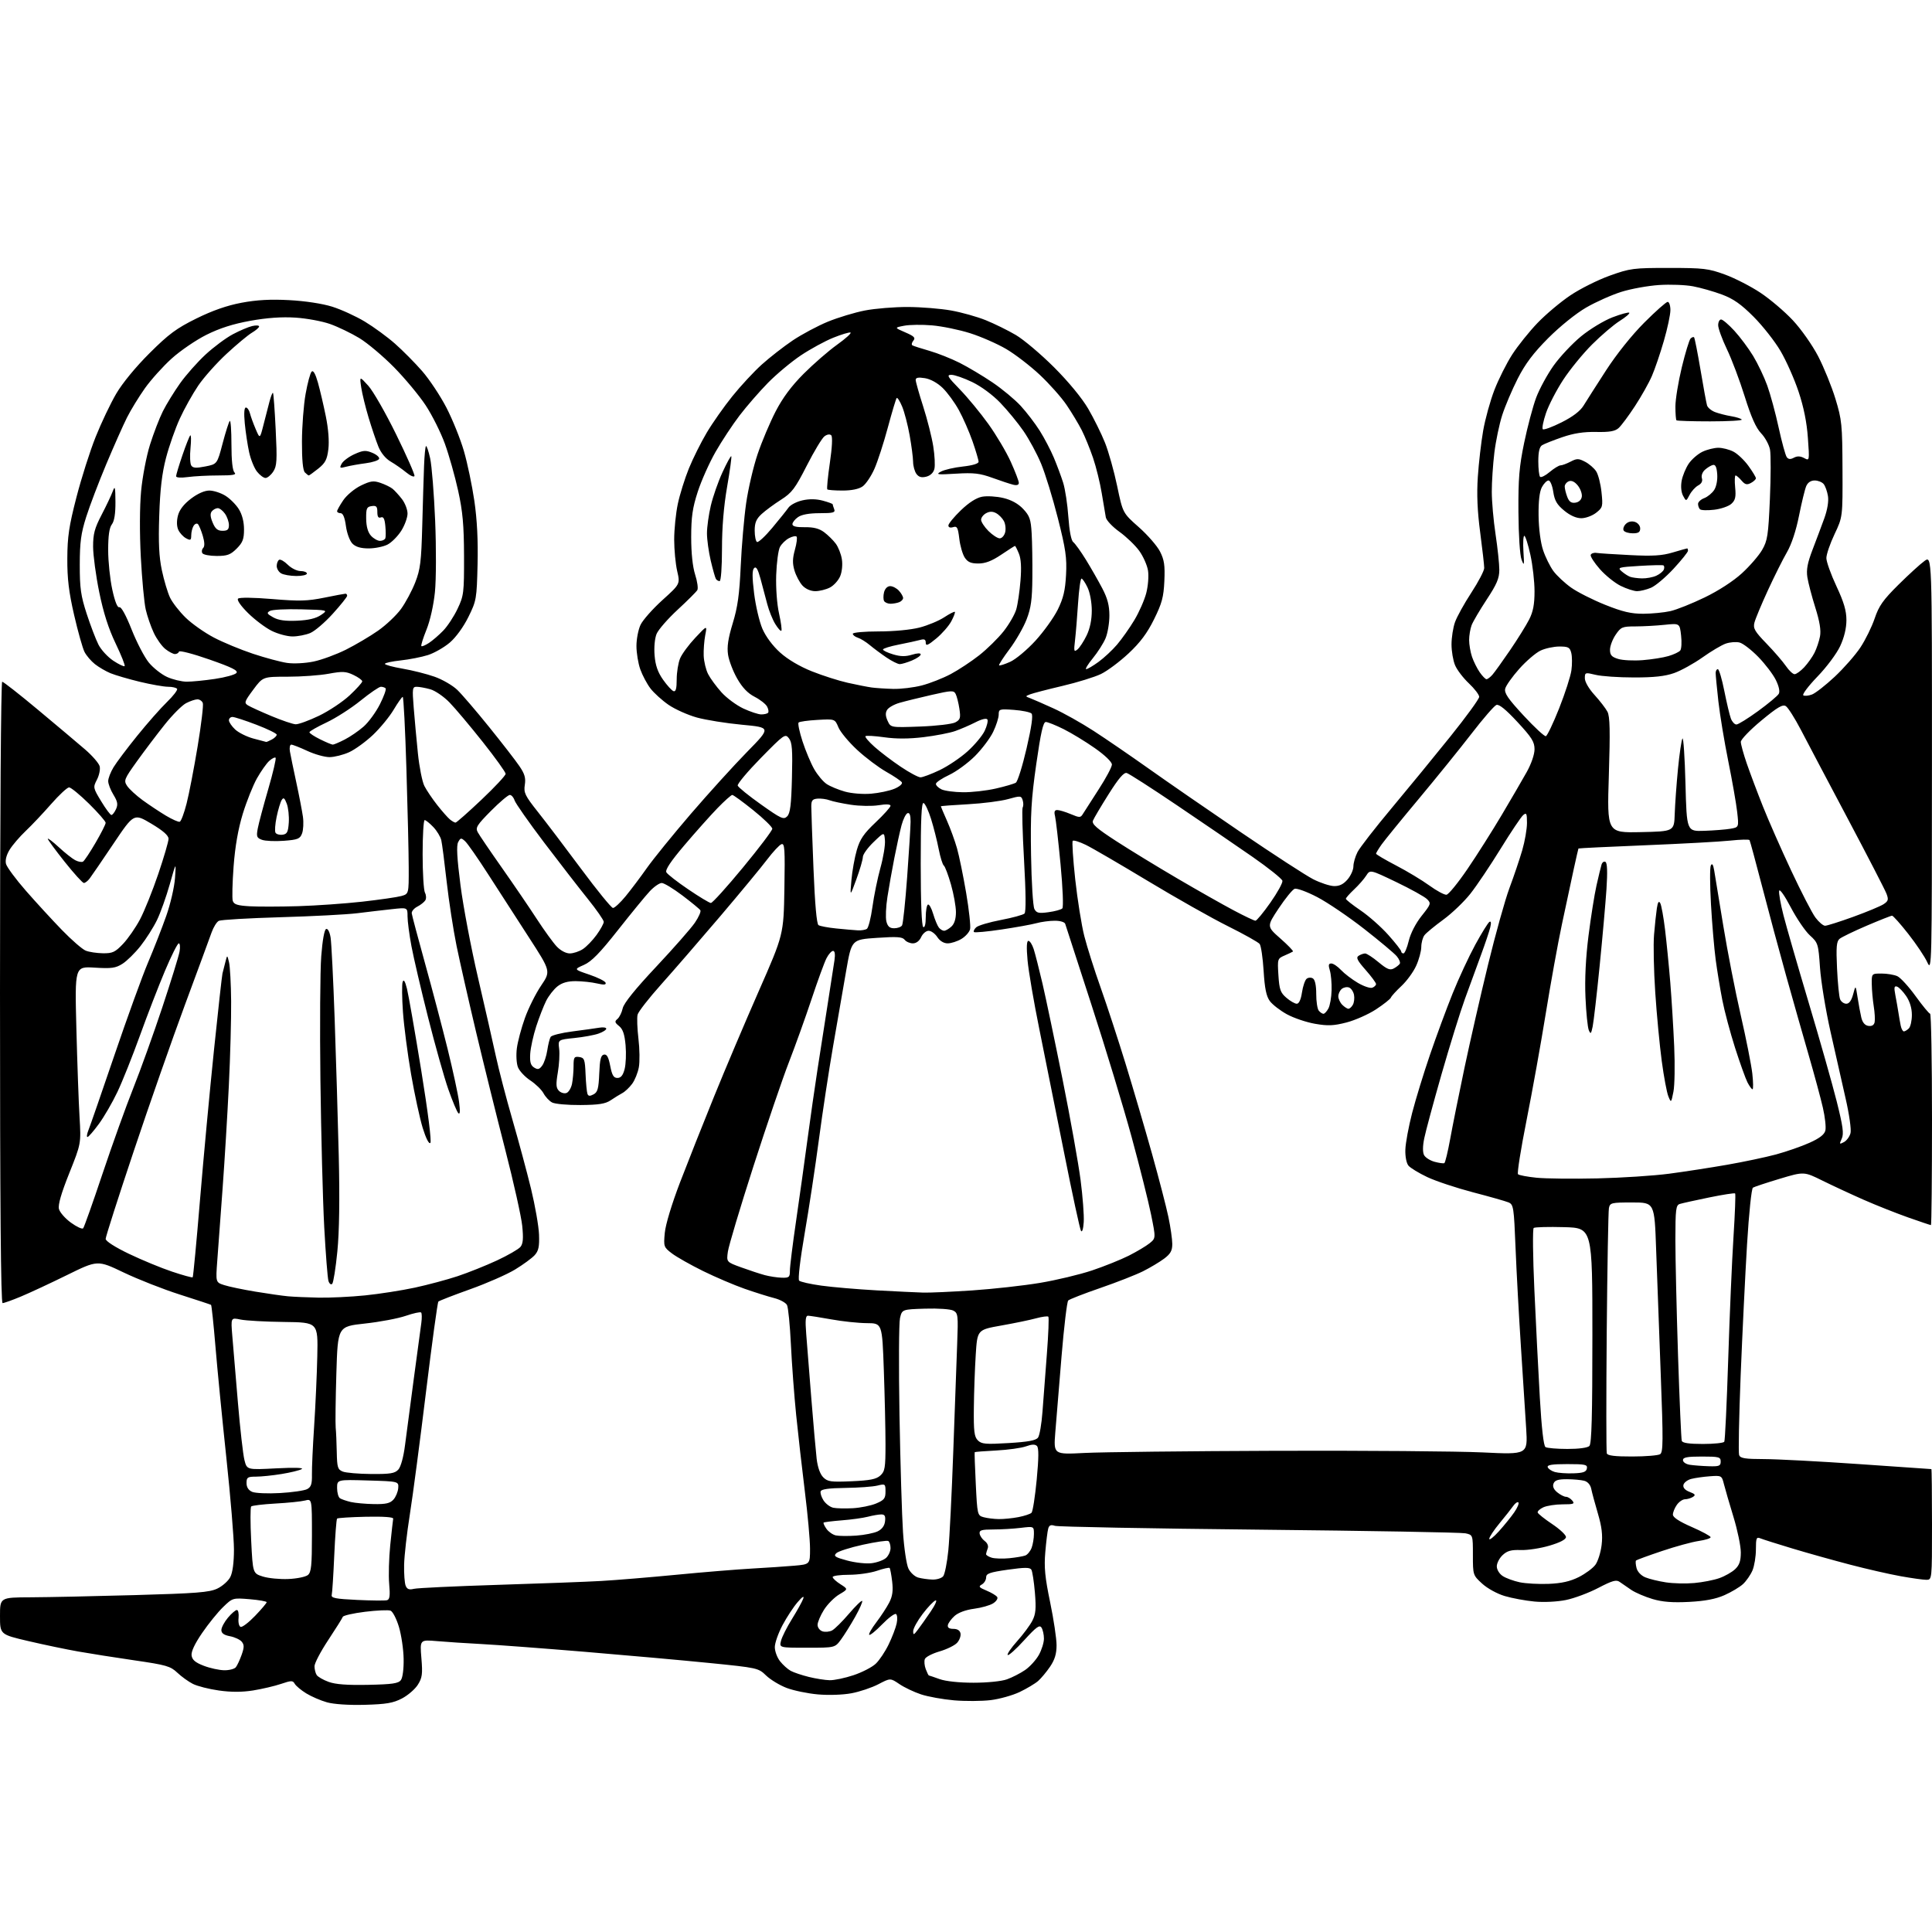 <?xml version="1.0" encoding="UTF-8" standalone="no"?>
<svg 
  version="1.1" 
  xmlns="http://www.w3.org/2000/svg" 
  xmlns:xlink="http://www.w3.org/1999/xlink" 
  xmlns:svg="http://www.w3.org/2000/svg"
  xmlns:rdf="http://www.w3.org/1999/02/22-rdf-syntax-ns#"
  xmlns:cc="http://creativecommons.org/ns#"
  xmlns:dc="http://purl.org/dc/elements/1.1/"
  viewBox="0 0 768 768"
  width="768"
  height="768"
>
<style>svg {background-color: white; }</style>"
<path stroke="none" fill="black" fill-rule="evenodd" d="M145.00,677.69C138.63,677.86 132.71,677.47 129.95,676.69C127.45,675.99 123.74,674.38 121.71,673.13C119.67,671.87 117.63,670.16 117.16,669.33C116.41,667.98 115.82,667.98 111.70,669.38C109.16,670.24 104.17,671.41 100.62,671.98C96.22,672.68 91.87,672.69 87.02,672.00C83.09,671.45 78.45,670.27 76.69,669.38C74.94,668.50 72.14,666.49 70.48,664.91C67.75,662.33 66.09,661.85 53.48,660.02C45.79,658.90 35.67,657.31 31.00,656.48C26.32,655.65 17.44,653.80 11.25,652.35C0.00,649.72 0.00,649.72 0.00,642.36C0.00,635.00 0.00,635.00 12.25,634.95C18.99,634.92 37.58,634.53 53.57,634.08C78.15,633.39 83.21,632.99 86.36,631.50C88.41,630.53 90.74,628.46 91.54,626.91C92.47,625.13 93.00,621.13 93.00,615.95C93.00,611.47 91.64,595.06 89.98,579.50C88.32,563.94 86.36,543.95 85.63,535.08C84.89,526.21 84.11,518.84 83.89,518.70C83.68,518.56 78.10,516.72 71.50,514.61C64.90,512.51 54.84,508.55 49.15,505.83C38.80,500.88 38.80,500.88 26.65,506.85C19.97,510.14 11.70,513.99 8.28,515.41C4.86,516.84 1.60,518.00 1.03,518.00C0.33,518.00 0.00,478.57 0.00,394.50C0.00,325.36 0.38,271.00 0.87,271.00C1.35,271.00 7.76,276.02 15.12,282.17C22.48,288.31 30.88,295.38 33.79,297.89C36.69,300.39 39.32,303.42 39.62,304.61C39.92,305.81 39.43,308.20 38.54,309.92C36.95,312.99 36.99,313.19 40.21,318.50C42.02,321.50 43.85,323.96 44.27,323.97C44.70,323.99 45.52,322.95 46.11,321.66C46.96,319.79 46.76,318.65 45.09,315.91C43.94,314.04 43.01,311.60 43.01,310.50C43.01,309.40 43.96,306.93 45.13,305.00C46.30,303.07 50.53,297.45 54.53,292.50C58.53,287.55 63.85,281.51 66.36,279.08C68.86,276.66 70.68,274.29 70.40,273.83C70.11,273.38 68.51,273.00 66.83,273.00C65.15,273.00 60.06,272.10 55.52,271.01C50.98,269.91 45.75,268.37 43.88,267.60C42.02,266.82 39.25,265.20 37.73,264.00C36.21,262.80 34.35,260.63 33.60,259.16C32.85,257.70 30.99,251.10 29.47,244.50C27.35,235.31 26.72,230.05 26.76,222.00C26.80,213.32 27.43,209.10 30.39,197.66C32.35,190.05 35.79,179.25 38.03,173.66C40.26,168.07 43.94,160.35 46.20,156.50C48.65,152.31 53.96,145.85 59.44,140.40C67.08,132.79 70.13,130.53 78.04,126.62C84.44,123.46 90.24,121.43 96.00,120.35C102.06,119.21 107.51,118.91 115.00,119.31C121.24,119.64 128.14,120.69 132.02,121.90C135.60,123.02 141.45,125.69 145.02,127.84C148.58,129.99 153.99,133.94 157.03,136.63C160.07,139.31 164.92,144.20 167.80,147.50C170.68,150.80 175.03,157.35 177.47,162.06C179.90,166.77 183.03,174.53 184.41,179.30C185.80,184.07 187.66,192.97 188.56,199.08C189.65,206.57 190.07,214.80 189.84,224.37C189.51,238.06 189.39,238.78 186.21,245.23C184.25,249.20 181.25,253.34 178.82,255.42C176.56,257.35 172.64,259.59 170.11,260.40C167.57,261.20 162.69,262.16 159.25,262.53C155.81,262.90 153.00,263.51 153.00,263.89C153.00,264.28 156.16,265.14 160.03,265.80C163.90,266.46 169.61,267.90 172.73,269.00C175.84,270.09 179.91,272.45 181.78,274.24C183.64,276.03 189.35,282.69 194.46,289.03C199.58,295.37 204.98,302.34 206.46,304.53C208.58,307.63 209.05,309.26 208.62,312.00C208.13,315.12 208.69,316.28 213.78,322.70C216.93,326.66 224.68,336.87 231.00,345.38C237.32,353.90 243.02,360.89 243.66,360.93C244.29,360.97 246.57,358.86 248.71,356.25C250.85,353.64 254.67,348.57 257.18,345.00C259.70,341.43 267.53,331.78 274.59,323.56C281.66,315.34 291.73,304.25 296.97,298.90C306.50,289.18 306.50,289.18 295.00,288.10C288.68,287.51 280.56,286.21 276.96,285.21C273.36,284.20 268.31,281.94 265.74,280.17C263.17,278.39 259.93,275.46 258.55,273.65C257.17,271.84 255.36,268.42 254.52,266.06C253.68,263.69 253.00,259.51 253.00,256.78C253.00,254.04 253.73,250.26 254.63,248.37C255.53,246.48 259.44,242.06 263.32,238.55C270.38,232.17 270.38,232.17 269.19,227.01C268.54,224.17 268.00,218.54 268.00,214.49C268.00,210.44 268.65,204.06 269.44,200.32C270.23,196.57 272.21,190.23 273.84,186.22C275.47,182.22 278.66,175.82 280.94,171.99C283.21,168.16 287.78,161.66 291.10,157.54C294.41,153.42 299.68,147.74 302.81,144.92C305.94,142.10 311.47,137.79 315.10,135.34C318.74,132.90 325.04,129.54 329.10,127.87C333.17,126.21 339.80,124.20 343.84,123.42C347.87,122.64 355.52,122.02 360.84,122.03C366.15,122.05 373.90,122.68 378.06,123.42C382.22,124.16 388.42,125.90 391.84,127.28C395.26,128.66 400.63,131.30 403.78,133.15C406.92,134.99 413.77,140.78 419.00,146.00C424.78,151.78 430.10,158.24 432.59,162.50C434.83,166.35 437.84,172.43 439.26,176.00C440.68,179.57 442.86,187.32 444.09,193.22C446.33,203.94 446.33,203.94 452.69,209.55C456.18,212.64 459.98,217.00 461.12,219.24C462.81,222.56 463.13,224.72 462.85,230.96C462.56,237.37 461.89,239.83 458.75,246.18C456.03,251.69 453.26,255.40 448.63,259.73C445.12,263.02 440.19,266.70 437.67,267.92C435.15,269.14 428.24,271.28 422.30,272.67C416.36,274.07 410.60,275.57 409.50,276.00C407.50,276.79 407.50,276.79 409.50,277.54C410.60,277.95 414.76,279.77 418.74,281.58C422.72,283.38 429.92,287.42 434.74,290.55C439.56,293.67 449.35,300.38 456.50,305.45C463.65,310.53 480.16,321.93 493.19,330.79C506.22,339.65 519.20,348.08 522.04,349.52C524.88,350.96 528.59,352.18 530.27,352.23C532.43,352.29 534.02,351.51 535.67,349.60C536.95,348.11 538.00,345.77 538.00,344.39C538.00,343.02 538.74,340.46 539.64,338.70C540.54,336.94 546.62,329.11 553.15,321.31C559.68,313.50 570.19,300.68 576.51,292.81C582.83,284.95 588.00,277.84 588.00,277.01C588.00,276.18 586.16,273.77 583.91,271.65C581.66,269.53 579.18,266.29 578.41,264.43C577.63,262.58 577.00,258.86 577.00,256.16C577.00,253.46 577.62,249.49 578.38,247.34C579.14,245.19 582.06,239.90 584.88,235.59C587.70,231.27 590.00,226.87 590.00,225.79C590.00,224.72 589.28,218.36 588.40,211.67C587.28,203.21 586.99,196.46 587.46,189.53C587.82,184.05 588.78,175.80 589.58,171.20C590.38,166.60 592.39,159.32 594.05,155.02C595.71,150.73 598.90,144.38 601.14,140.91C603.38,137.44 607.90,131.81 611.19,128.38C614.48,124.95 620.36,120.01 624.26,117.40C628.15,114.78 635.20,111.26 639.92,109.57C648.06,106.66 649.28,106.50 663.50,106.51C677.18,106.51 679.13,106.74 685.68,109.13C689.62,110.57 695.98,113.83 699.81,116.38C703.64,118.92 709.43,123.84 712.68,127.32C715.97,130.83 720.42,137.16 722.74,141.61C725.02,146.01 728.12,153.63 729.62,158.55C732.16,166.89 732.35,168.79 732.42,186.50C732.50,205.50 732.50,205.50 729.25,212.36C727.46,216.14 726.00,220.41 726.01,221.86C726.02,223.31 727.81,228.32 730.00,233.00C732.97,239.35 733.98,242.76 733.98,246.50C733.98,249.73 733.10,253.39 731.49,256.85C730.11,259.82 726.09,265.21 722.43,268.99C718.82,272.74 716.31,276.07 716.85,276.41C717.39,276.74 718.95,276.59 720.31,276.07C721.67,275.55 725.74,272.37 729.34,269.00C732.94,265.63 737.52,260.41 739.52,257.40C741.52,254.39 744.08,249.19 745.21,245.84C746.90,240.83 748.56,238.48 754.69,232.41C758.78,228.36 763.44,224.11 765.06,222.96C768.00,220.86 768.00,220.86 767.98,303.68C767.96,384.84 767.92,386.42 766.12,382.50C765.11,380.30 761.72,375.24 758.58,371.25C755.45,367.26 752.54,364.00 752.12,364.00C751.70,364.00 747.18,365.79 742.07,367.97C736.95,370.16 732.10,372.51 731.27,373.19C730.04,374.21 729.85,376.39 730.25,384.97C730.52,390.76 731.07,396.29 731.48,397.25C731.88,398.21 732.99,399.00 733.93,399.00C735.07,399.00 735.98,397.74 736.65,395.25C737.64,391.50 737.64,391.50 738.42,396.50C738.84,399.25 739.51,402.85 739.90,404.50C740.38,406.49 741.33,407.60 742.72,407.81C744.11,408.01 744.96,407.50 745.20,406.31C745.40,405.31 745.24,402.48 744.84,400.00C744.45,397.52 744.09,393.59 744.06,391.25C744.00,387.00 744.00,387.00 747.95,387.00C750.13,387.00 752.95,387.47 754.22,388.05C755.49,388.63 758.77,392.22 761.51,396.02C764.26,399.82 766.84,402.95 767.25,402.97C767.66,402.98 768.00,421.90 768.00,445.00C768.00,468.10 767.81,487.00 767.58,487.00C767.35,487.00 763.25,485.62 758.48,483.94C753.71,482.25 745.77,479.10 740.84,476.93C735.91,474.76 728.56,471.34 724.50,469.34C717.12,465.69 717.12,465.69 707.48,468.58C702.18,470.18 697.38,471.76 696.82,472.11C696.25,472.46 695.22,482.34 694.48,494.62C693.75,506.65 692.61,530.08 691.94,546.68C691.28,563.28 691.00,577.57 691.33,578.43C691.82,579.70 693.71,580.00 701.22,580.01C706.32,580.02 723.33,580.91 739.00,582.00C754.67,583.09 767.61,583.98 767.75,583.99C767.89,584.00 768.00,593.90 768.00,606.00C768.00,628.00 768.00,628.00 765.75,628.00C764.51,628.00 759.90,627.35 755.50,626.56C751.10,625.77 742.10,623.72 735.50,621.99C728.90,620.27 718.55,617.37 712.50,615.55C706.45,613.73 700.71,611.91 699.75,611.51C698.22,610.88 698.00,611.42 698.00,615.93C698.00,618.75 697.38,622.51 696.63,624.28C695.87,626.05 694.18,628.49 692.87,629.70C691.55,630.91 688.24,632.89 685.50,634.10C682.02,635.64 677.80,636.45 671.45,636.78C664.88,637.12 660.88,636.81 656.94,635.65C653.95,634.76 650.15,633.14 648.50,632.04C646.85,630.93 644.76,629.49 643.85,628.84C642.51,627.86 640.96,628.30 635.35,631.22C631.58,633.19 625.80,635.35 622.51,636.02C619.03,636.73 613.77,636.99 609.99,636.64C606.40,636.30 601.07,635.32 598.15,634.45C595.14,633.56 591.24,631.41 589.17,629.51C585.53,626.18 585.50,626.08 585.50,618.15C585.50,610.15 585.50,610.15 582.50,609.51C580.85,609.16 543.95,608.51 500.50,608.06C457.05,607.62 420.53,606.93 419.35,606.54C417.73,606.00 417.06,606.28 416.68,607.66C416.39,608.67 415.87,612.88 415.52,617.01C415.00,623.01 415.39,627.01 417.44,636.89C418.85,643.69 420.00,651.39 420.00,653.99C420.00,657.42 419.29,659.76 417.43,662.51C416.02,664.59 413.88,667.15 412.68,668.21C411.48,669.26 408.18,671.23 405.35,672.59C402.52,673.94 397.31,675.40 393.77,675.83C390.23,676.25 383.69,676.29 379.24,675.91C374.79,675.52 368.89,674.46 366.12,673.54C363.35,672.62 359.47,670.78 357.51,669.44C353.93,667.02 353.93,667.02 349.18,669.50C346.56,670.87 341.74,672.49 338.46,673.10C335.03,673.74 329.37,673.93 325.12,673.55C321.06,673.19 315.47,672.03 312.70,670.98C309.93,669.92 306.26,667.70 304.54,666.04C301.46,663.05 301.13,662.98 281.96,661.06C271.26,659.99 249.00,657.99 232.50,656.62C216.00,655.25 197.55,653.86 191.50,653.54C185.45,653.22 177.44,652.70 173.70,652.37C166.90,651.79 166.90,651.79 167.51,659.14C168.04,665.47 167.84,666.95 166.10,669.71C164.99,671.47 162.15,673.93 159.79,675.16C156.29,676.99 153.57,677.45 145.00,677.69zM146.33,669.75C156.00,669.55 158.39,669.20 159.37,667.84C160.08,666.88 160.53,663.33 160.45,659.34C160.38,655.58 159.53,649.88 158.57,646.68C157.61,643.49 156.11,640.59 155.24,640.26C154.37,639.93 149.81,640.13 145.11,640.71C140.42,641.29 136.43,642.20 136.26,642.73C136.08,643.26 133.47,647.42 130.47,651.96C127.46,656.50 125.01,661.18 125.02,662.36C125.02,663.54 125.41,665.09 125.87,665.82C126.32,666.54 128.45,667.78 130.60,668.56C133.34,669.57 138.01,669.92 146.33,669.75zM387.00,668.91C392.44,668.91 398.12,668.34 400.28,667.56C402.36,666.82 405.60,665.16 407.48,663.87C409.36,662.59 411.82,659.89 412.95,657.88C414.08,655.87 414.99,652.94 414.98,651.36C414.98,649.79 414.54,647.83 414.01,647.00C413.24,645.79 411.93,646.74 407.14,652.00C403.88,655.58 400.93,658.23 400.58,657.89C400.23,657.55 401.92,655.08 404.33,652.39C406.74,649.70 409.46,646.04 410.38,644.25C411.72,641.64 411.92,639.46 411.39,633.09C411.02,628.74 410.39,624.63 409.98,623.97C409.40,623.02 407.35,623.03 400.62,623.98C393.35,625.02 392.00,625.50 392.00,627.05C392.00,628.07 391.23,629.33 390.30,629.85C388.85,630.66 389.14,631.03 392.18,632.30C394.15,633.12 396.05,634.27 396.41,634.85C396.77,635.44 396.04,636.56 394.78,637.36C393.53,638.16 390.11,639.12 387.19,639.51C383.94,639.93 380.94,641.04 379.47,642.35C378.15,643.53 376.95,645.17 376.79,646.00C376.59,647.01 377.31,647.50 378.98,647.50C380.59,647.50 381.59,648.14 381.82,649.32C382.01,650.33 381.41,652.00 380.46,653.04C379.52,654.08 376.38,655.62 373.49,656.46C370.59,657.30 367.96,658.67 367.64,659.51C367.32,660.34 367.48,662.14 368.00,663.51C368.52,664.88 369.07,666.01 369.23,666.02C369.38,666.02 371.30,666.68 373.50,667.47C375.92,668.34 381.25,668.91 387.00,668.91zM329.78,667.91C331.59,667.96 335.86,667.06 339.28,665.92C342.70,664.78 346.68,662.73 348.12,661.36C349.56,660.00 351.87,656.55 353.25,653.69C354.64,650.84 356.07,647.08 356.44,645.35C356.81,643.61 356.69,641.93 356.17,641.60C355.65,641.28 353.16,643.13 350.65,645.72C348.14,648.30 345.84,650.17 345.53,649.87C345.23,649.56 346.49,647.33 348.34,644.91C350.19,642.48 352.49,638.96 353.47,637.07C354.78,634.53 355.08,632.36 354.65,628.69C354.33,625.96 353.87,623.53 353.63,623.29C353.39,623.05 351.11,623.56 348.56,624.43C346.01,625.29 341.02,626.00 337.47,626.00C333.91,626.00 331.00,626.41 331.00,626.90C331.00,627.40 332.39,628.68 334.08,629.75C337.16,631.71 337.16,631.71 333.64,633.79C331.70,634.93 328.96,637.69 327.55,639.91C326.15,642.14 325.00,644.84 325.00,645.91C325.00,646.99 325.88,648.15 326.96,648.49C328.04,648.83 329.77,648.66 330.79,648.11C331.82,647.56 334.82,644.59 337.45,641.51C340.08,638.43 342.46,636.12 342.73,636.39C342.99,636.66 341.75,639.50 339.96,642.69C338.16,645.89 335.62,649.96 334.30,651.75C331.90,655.00 331.90,655.00 320.84,655.00C309.78,655.00 309.78,655.00 310.46,652.25C310.83,650.74 312.81,646.80 314.87,643.50C316.92,640.20 318.91,636.60 319.30,635.50C319.74,634.20 318.96,634.69 317.07,636.88C315.46,638.73 312.76,642.84 311.07,646.02C309.38,649.19 308.00,653.12 308.00,654.76C308.00,656.39 308.93,658.92 310.08,660.37C311.22,661.82 313.13,663.54 314.33,664.19C315.52,664.84 318.75,665.92 321.50,666.60C324.25,667.28 327.98,667.87 329.78,667.91zM89.13,663.95C91.12,663.98 93.20,663.44 93.75,662.75C94.30,662.06 95.33,659.84 96.05,657.82C97.11,654.82 97.11,653.84 96.08,652.59C95.37,651.75 93.27,650.77 91.40,650.42C89.02,649.97 88.00,649.23 88.00,647.97C88.00,646.97 89.17,644.77 90.59,643.08C92.01,641.38 93.62,640.00 94.16,640.00C94.71,640.00 95.00,641.42 94.83,643.17C94.64,644.95 95.01,646.50 95.66,646.72C96.30,646.93 98.89,644.95 101.41,642.32C103.94,639.69 106.00,637.25 106.00,636.90C106.00,636.56 102.96,636.02 99.25,635.71C92.53,635.16 92.48,635.17 88.69,638.83C86.60,640.85 82.85,645.48 80.36,649.12C77.40,653.44 75.94,656.56 76.16,658.09C76.41,659.84 77.67,660.90 81.00,662.17C83.47,663.12 87.13,663.92 89.13,663.95zM364.83,647.88C365.83,646.57 368.14,643.30 369.96,640.62C371.78,637.94 372.65,635.95 371.89,636.20C371.12,636.45 368.81,638.87 366.76,641.58C364.70,644.28 363.01,647.35 363.01,648.38C363.00,650.05 363.22,649.99 364.83,647.88zM153.87,636.10C154.93,635.79 155.12,634.27 154.71,629.69C154.41,626.38 154.60,619.41 155.13,614.18C155.67,608.96 156.19,604.24 156.30,603.69C156.43,603.07 152.37,602.79 145.50,602.93C139.45,603.06 134.28,603.39 134.00,603.66C133.72,603.94 133.22,610.54 132.87,618.33C132.53,626.12 132.08,633.17 131.87,634.00C131.56,635.24 133.33,635.59 142.00,636.00C147.78,636.27 153.12,636.32 153.87,636.10zM164.50,631.59C165.86,631.25 180.82,630.54 197.74,630.01C214.66,629.49 233.22,628.79 239.00,628.46C244.78,628.13 258.27,627.02 269.00,625.98C279.73,624.94 293.23,623.84 299.00,623.52C304.77,623.20 312.31,622.69 315.75,622.39C322.00,621.84 322.00,621.84 322.00,615.61C322.00,612.19 321.08,601.99 319.95,592.94C318.83,583.90 317.27,570.20 316.49,562.50C315.71,554.80 314.77,542.20 314.40,534.50C314.03,526.80 313.33,519.73 312.85,518.78C312.36,517.84 310.06,516.59 307.73,516.00C305.40,515.41 300.12,513.75 296.00,512.31C291.88,510.87 284.45,507.70 279.50,505.27C274.55,502.83 268.98,499.68 267.12,498.27C263.85,495.78 263.76,495.54 264.26,490.10C264.57,486.77 267.03,478.63 270.33,470.00C273.39,462.02 279.45,446.73 283.81,436.00C288.16,425.27 296.17,406.38 301.61,394.00C311.50,371.50 311.50,371.50 311.81,353.26C312.08,337.34 311.93,335.09 310.62,335.59C309.79,335.91 307.26,338.63 304.99,341.62C302.73,344.62 294.30,354.82 286.25,364.29C278.20,373.75 267.65,385.93 262.80,391.35C257.95,396.77 253.74,402.17 253.45,403.35C253.15,404.54 253.31,408.84 253.79,412.91C254.28,416.98 254.35,422.09 253.95,424.26C253.55,426.44 252.35,429.41 251.27,430.86C250.19,432.31 248.45,433.96 247.40,434.51C246.36,435.07 244.27,436.35 242.78,437.36C240.65,438.80 238.03,439.21 230.78,439.27C225.67,439.31 220.58,438.85 219.46,438.25C218.34,437.65 216.81,436.01 216.06,434.61C215.31,433.21 212.95,430.91 210.81,429.49C208.67,428.08 206.45,425.70 205.88,424.21C205.30,422.72 205.11,419.34 205.46,416.69C205.80,414.05 207.24,408.65 208.66,404.69C210.07,400.74 212.97,394.93 215.10,391.79C218.96,386.08 218.96,386.08 210.23,372.60C205.43,365.19 198.15,353.92 194.06,347.55C189.97,341.18 185.84,335.26 184.89,334.40C183.31,332.97 183.07,333.00 182.13,334.76C181.39,336.13 181.66,341.06 183.06,351.97C184.14,360.37 187.27,376.89 190.02,388.67C192.76,400.45 195.95,414.46 197.10,419.79C198.25,425.13 201.21,436.48 203.67,445.00C206.14,453.52 209.48,465.94 211.10,472.59C212.71,479.23 214.14,487.40 214.27,490.73C214.45,495.54 214.10,497.22 212.55,498.94C211.48,500.13 207.96,502.70 204.74,504.66C201.51,506.62 193.47,510.15 186.88,512.50C180.28,514.86 174.60,517.06 174.26,517.40C173.92,517.74 171.72,533.88 169.35,553.26C166.99,572.64 164.10,594.58 162.92,602.00C161.74,609.42 160.72,618.42 160.64,622.00C160.56,625.58 160.84,629.34 161.26,630.36C161.83,631.74 162.65,632.05 164.50,631.59zM615.64,629.61C620.75,629.40 624.16,628.63 627.59,626.91C630.23,625.58 633.22,623.37 634.22,621.99C635.22,620.60 636.32,617.08 636.67,614.15C637.14,610.20 636.75,606.98 635.19,601.66C634.03,597.72 632.84,593.32 632.55,591.87C632.22,590.24 631.16,589.01 629.76,588.63C628.52,588.30 625.41,588.02 622.86,588.01C619.36,588.00 618.05,588.43 617.55,589.74C617.10,590.89 617.62,592.08 619.05,593.24C620.24,594.21 621.79,595.00 622.49,595.00C623.19,595.00 624.32,595.67 625.00,596.50C626.08,597.80 625.57,598.00 621.17,598.00C618.38,598.00 614.94,598.53 613.52,599.17C612.11,599.82 611.09,600.76 611.26,601.27C611.43,601.78 614.02,603.84 617.03,605.85C620.04,607.86 622.50,610.17 622.50,610.98C622.50,611.95 620.21,613.15 616.00,614.40C612.42,615.47 607.28,616.26 604.57,616.17C600.72,616.03 599.13,616.47 597.32,618.17C596.04,619.37 595.00,621.38 595.00,622.65C595.00,623.97 596.01,625.62 597.37,626.51C598.67,627.36 601.71,628.47 604.12,628.98C606.53,629.48 611.72,629.77 615.64,629.61zM673.48,629.28C676.76,628.99 681.25,628.12 683.45,627.34C685.65,626.57 688.47,624.97 689.72,623.79C691.44,622.17 692.00,620.54 692.00,617.10C692.00,614.60 690.69,608.27 689.09,603.03C687.49,597.79 685.78,591.92 685.30,590.00C684.43,586.55 684.35,586.50 679.69,586.84C677.09,587.03 673.73,587.51 672.23,587.91C670.73,588.32 669.35,589.40 669.18,590.32C668.97,591.39 669.85,592.37 671.64,593.05C673.88,593.90 674.14,594.30 672.97,595.04C672.16,595.55 670.74,595.98 669.81,595.98C668.88,595.99 667.41,597.00 666.56,598.22C665.70,599.44 665.00,601.18 665.00,602.09C665.00,603.17 667.54,604.84 672.50,607.00C676.62,608.80 680.00,610.63 680.00,611.07C680.00,611.52 677.86,612.18 675.25,612.56C672.64,612.94 666.07,614.73 660.65,616.56C655.23,618.38 650.60,620.07 650.35,620.32C650.10,620.56 650.19,621.90 650.54,623.30C650.92,624.80 652.34,626.31 654.05,627.02C655.63,627.67 659.30,628.57 662.21,629.01C665.12,629.46 670.19,629.58 673.48,629.28zM114.65,627.68C118.03,627.54 121.51,626.82 122.40,626.09C123.73,624.98 124.00,622.34 124.00,610.26C124.00,595.77 124.00,595.77 121.25,596.48C119.74,596.87 114.45,597.41 109.50,597.68C104.55,597.96 100.21,598.48 99.85,598.84C99.49,599.20 99.49,605.34 99.85,612.47C100.50,625.44 100.50,625.44 104.50,626.70C106.70,627.39 111.27,627.83 114.65,627.68zM370.63,627.90C372.35,627.96 374.28,627.37 374.92,626.60C375.56,625.83 376.48,621.22 376.97,616.35C377.46,611.48 378.34,593.77 378.94,577.00C379.54,560.23 380.24,541.00 380.49,534.27C380.93,522.85 380.83,521.98 378.97,520.99C377.86,520.39 372.96,520.05 367.78,520.21C358.58,520.50 358.58,520.50 357.76,524.00C357.32,525.92 357.23,543.25 357.56,562.50C357.90,581.75 358.53,602.71 358.96,609.08C359.38,615.45 360.35,621.96 361.12,623.54C361.88,625.12 363.62,626.73 365.00,627.11C366.38,627.49 368.91,627.85 370.63,627.90zM346.47,621.40C348.66,621.13 351.25,620.18 352.22,619.30C353.20,618.41 354.00,616.66 354.00,615.40C354.00,614.15 353.61,612.87 353.12,612.58C352.64,612.28 348.10,612.94 343.02,614.05C337.95,615.16 333.18,616.68 332.43,617.43C331.27,618.59 331.94,619.04 336.78,620.34C339.93,621.19 344.29,621.67 346.47,621.40zM401.26,619.41C403.88,619.15 406.73,618.66 407.59,618.33C408.45,618.00 409.57,616.63 410.08,615.30C410.58,613.96 411.00,611.49 411.00,609.80C411.00,606.72 411.00,606.72 405.75,607.35C402.86,607.70 397.95,607.99 394.84,607.99C390.17,608.00 389.22,608.29 389.42,609.64C389.55,610.54 390.47,611.87 391.45,612.59C392.49,613.35 393.00,614.56 392.65,615.46C392.32,616.32 392.02,617.35 391.97,617.76C391.92,618.17 392.92,618.81 394.19,619.20C395.46,619.58 398.64,619.68 401.26,619.41zM595.82,608.73C597.92,606.40 600.67,603.01 601.93,601.19C603.19,599.37 603.93,597.60 603.59,597.25C603.24,596.91 602.34,597.49 601.59,598.56C600.85,599.63 598.38,602.74 596.12,605.48C593.85,608.22 592.00,611.02 592.00,611.71C592.00,612.39 593.72,611.05 595.82,608.73zM340.35,610.43C343.57,610.20 347.40,609.44 348.85,608.75C350.59,607.92 351.61,606.54 351.82,604.74C352.06,602.64 351.71,602.00 350.32,602.01C349.32,602.01 346.93,602.42 345.00,602.92C343.07,603.42 338.41,604.07 334.63,604.36C330.85,604.66 327.60,605.07 327.40,605.26C327.21,605.46 327.71,606.58 328.53,607.74C329.35,608.91 331.03,610.08 332.26,610.35C333.49,610.62 337.13,610.66 340.35,610.43zM397.00,603.86C398.93,603.89 402.45,603.54 404.83,603.08C407.21,602.62 409.56,601.84 410.05,601.35C410.54,600.86 411.46,594.93 412.11,588.17C412.93,579.50 412.96,575.56 412.21,574.81C411.46,574.06 410.17,574.10 407.83,574.95C406.00,575.61 400.71,576.34 396.07,576.59C391.43,576.83 387.56,577.13 387.46,577.26C387.35,577.39 387.55,583.11 387.89,589.96C388.49,602.17 388.55,602.43 391.00,603.11C392.38,603.49 395.07,603.83 397.00,603.86zM339.00,599.54C342.03,599.37 346.19,598.53 348.25,597.67C351.47,596.32 352.00,595.65 352.00,592.93C352.00,589.85 351.90,589.77 348.75,590.55C346.96,590.99 341.26,591.40 336.07,591.47C329.54,591.55 326.51,591.97 326.23,592.82C326.00,593.51 326.52,595.14 327.38,596.46C328.24,597.78 329.97,599.08 331.23,599.35C332.48,599.62 335.98,599.71 339.00,599.54zM148.60,597.90C153.38,597.98 155.06,597.59 156.39,596.12C157.33,595.09 158.18,593.03 158.30,591.56C158.50,588.87 158.50,588.87 146.25,588.51C134.00,588.15 134.00,588.15 134.00,591.52C134.00,593.37 134.52,595.21 135.16,595.60C135.80,596.00 137.71,596.65 139.41,597.06C141.11,597.46 145.24,597.84 148.60,597.90zM111.30,593.51C116.14,593.24 121.00,592.53 122.10,591.95C123.68,591.10 124.07,589.91 124.00,586.19C123.95,583.61 124.34,574.98 124.87,567.00C125.40,559.02 125.97,546.46 126.13,539.08C126.42,525.67 126.42,525.67 112.96,525.50C105.56,525.42 97.75,524.98 95.62,524.54C91.74,523.73 91.74,523.73 92.35,531.11C92.68,535.18 93.68,547.05 94.57,557.50C95.45,567.95 96.62,578.25 97.17,580.40C98.16,584.30 98.16,584.30 109.83,583.69C116.98,583.32 120.89,583.44 119.93,583.99C119.07,584.49 115.47,585.37 111.93,585.94C108.39,586.52 103.81,586.99 101.75,586.99C98.41,587.00 98.00,587.27 98.00,589.53C98.00,591.20 98.77,592.40 100.25,593.04C101.49,593.57 106.46,593.79 111.30,593.51zM338.56,588.82C345.86,588.50 348.33,588.01 349.94,586.55C351.77,584.90 352.00,583.52 352.00,574.10C352.00,568.27 351.70,555.06 351.34,544.75C350.68,526.00 350.68,526.00 344.59,525.97C341.24,525.95 334.90,525.28 330.50,524.48C326.10,523.69 321.92,523.03 321.21,523.02C320.22,523.00 320.05,524.70 320.48,530.25C320.79,534.24 321.71,545.83 322.52,556.00C323.34,566.17 324.29,576.92 324.63,579.88C325.03,583.26 326.00,586.00 327.25,587.25C329.01,589.01 330.27,589.18 338.56,588.82zM147.60,585.94C155.19,585.99 156.96,585.70 158.35,584.17C159.34,583.07 160.41,579.17 161.01,574.42C161.56,570.06 163.13,558.17 164.50,548.00C165.87,537.83 167.21,527.88 167.48,525.90C167.75,523.93 167.72,522.05 167.40,521.74C167.09,521.42 164.35,522.02 161.31,523.06C158.28,524.11 150.96,525.49 145.04,526.13C134.28,527.30 134.28,527.30 133.71,545.90C133.40,556.13 133.28,565.85 133.44,567.50C133.61,569.15 133.80,573.55 133.87,577.28C133.99,583.32 134.25,584.16 136.25,584.97C137.49,585.47 142.59,585.90 147.60,585.94zM625.49,585.67C629.37,585.54 630.56,585.11 630.81,583.75C631.11,582.20 630.22,582.00 622.99,582.00C617.01,582.00 614.94,582.33 615.24,583.22C615.46,583.89 616.74,584.76 618.07,585.15C619.41,585.53 622.75,585.77 625.49,585.67zM679.25,582.85C683.38,582.98 684.00,582.74 684.00,581.00C684.00,579.18 683.33,579.00 676.50,579.00C670.65,579.00 669.00,579.32 669.00,580.43C669.00,581.23 670.22,582.05 671.75,582.28C673.26,582.51 676.64,582.77 679.25,582.85zM648.83,578.98C654.15,578.98 659.14,578.56 659.92,578.07C661.14,577.30 661.18,572.81 660.17,546.33C659.53,529.38 658.70,507.06 658.34,496.75C657.69,478.00 657.69,478.00 648.86,478.00C640.52,478.00 640.01,478.12 639.57,480.25C639.32,481.49 638.93,503.65 638.70,529.50C638.48,555.35 638.49,577.06 638.73,577.75C639.04,578.64 641.99,579.00 648.83,578.98zM431.15,577.57C437.94,577.22 472.30,576.83 507.50,576.71C542.70,576.60 579.56,576.89 589.41,577.36C607.31,578.23 607.31,578.23 606.68,567.86C606.34,562.16 605.40,547.60 604.60,535.50C603.81,523.40 602.84,505.70 602.46,496.17C601.80,479.76 601.65,478.80 599.63,477.96C598.46,477.47 592.10,475.67 585.50,473.95C578.90,472.22 570.75,469.51 567.38,467.92C564.02,466.33 560.64,464.27 559.88,463.36C559.08,462.39 558.56,459.72 558.65,457.00C558.73,454.41 559.94,447.85 561.35,442.40C562.76,436.96 565.95,426.54 568.45,419.26C570.94,411.97 574.97,401.07 577.40,395.02C579.83,388.97 583.90,380.22 586.44,375.55C588.98,370.89 591.52,366.80 592.07,366.46C592.72,366.06 592.83,366.86 592.39,368.67C592.02,370.22 590.38,375.10 588.76,379.50C587.13,383.90 584.25,391.77 582.36,397.00C580.46,402.23 576.27,415.73 573.04,427.00C569.82,438.27 566.72,449.73 566.17,452.46C565.52,455.61 565.50,458.06 566.10,459.19C566.62,460.16 568.50,461.35 570.27,461.83C572.05,462.31 573.79,462.55 574.15,462.36C574.50,462.17 575.54,457.85 576.47,452.76C577.39,447.67 579.95,434.95 582.15,424.50C584.36,414.05 588.57,395.59 591.52,383.49C594.47,371.38 598.30,357.65 600.04,352.99C601.79,348.32 604.06,341.58 605.11,338.00C606.15,334.43 607.00,329.54 607.00,327.13C607.00,323.35 606.79,322.93 605.50,324.00C604.67,324.69 600.64,330.70 596.53,337.37C592.42,344.04 587.01,352.10 584.49,355.28C581.98,358.46 577.13,363.10 573.71,365.59C570.30,368.08 566.94,370.85 566.25,371.75C565.56,372.65 564.99,374.76 564.98,376.44C564.97,378.12 564.05,381.50 562.94,383.93C561.84,386.37 559.21,389.97 557.11,391.93C555.01,393.90 553.11,395.98 552.90,396.56C552.68,397.14 550.02,399.24 547.00,401.23C543.98,403.21 538.69,405.56 535.25,406.45C530.12,407.77 527.86,407.86 522.73,406.97C519.29,406.37 514.26,404.67 511.57,403.19C508.87,401.71 505.82,399.35 504.78,397.94C503.38,396.04 502.74,392.94 502.31,385.94C501.99,380.75 501.28,375.93 500.72,375.23C500.17,374.53 494.49,371.35 488.11,368.17C481.72,365.00 467.42,356.91 456.32,350.22C445.21,343.52 434.09,337.04 431.59,335.83C429.09,334.62 426.77,333.90 426.43,334.24C426.09,334.57 426.54,341.47 427.42,349.57C428.31,357.66 429.93,367.81 431.03,372.12C432.13,376.43 435.07,385.71 437.57,392.73C440.06,399.75 444.52,413.38 447.48,423.00C450.43,432.62 455.12,448.60 457.90,458.50C460.67,468.40 463.63,479.79 464.47,483.82C465.31,487.84 466.00,492.65 466.00,494.51C466.00,497.17 465.30,498.43 462.75,500.34C460.96,501.68 457.19,503.93 454.38,505.34C451.56,506.75 443.91,509.75 437.38,512.00C430.85,514.25 425.11,516.49 424.63,516.97C424.15,517.45 422.95,527.44 421.98,539.17C421.00,550.90 419.89,564.49 419.50,569.36C418.80,578.21 418.80,578.21 431.15,577.57zM623.05,575.98C627.61,575.99 631.08,575.52 631.80,574.80C632.70,573.90 633.00,562.77 633.00,530.86C633.00,488.12 633.00,488.12 621.75,487.81C615.56,487.64 610.13,487.78 609.67,488.13C609.22,488.47 609.33,499.50 609.93,512.63C610.52,525.76 611.50,545.05 612.10,555.50C612.80,567.66 613.61,574.76 614.35,575.23C614.98,575.64 618.90,575.98 623.05,575.98zM400.96,573.64C408.71,573.17 411.80,572.60 412.63,571.47C413.26,570.62 414.05,566.01 414.40,561.22C414.75,556.42 415.54,546.07 416.15,538.21C416.76,530.35 417.02,523.69 416.73,523.40C416.44,523.11 414.24,523.40 411.85,524.05C409.46,524.71 403.23,526.00 398.00,526.92C388.50,528.61 388.50,528.61 387.87,538.56C387.52,544.02 387.18,553.53 387.12,559.68C387.02,569.00 387.28,571.14 388.71,572.57C390.20,574.05 391.80,574.19 400.96,573.64zM676.91,574.00C681.29,574.00 685.13,573.60 685.43,573.12C685.73,572.63 686.43,557.89 686.99,540.37C687.55,522.84 688.49,500.93 689.09,491.67C689.68,482.41 689.98,474.64 689.74,474.41C689.51,474.17 684.86,474.89 679.41,476.01C673.96,477.13 668.71,478.29 667.75,478.59C666.20,479.07 666.00,480.67 665.99,492.82C665.99,500.34 666.47,521.12 667.05,539.00C667.64,556.88 668.30,572.06 668.53,572.75C668.81,573.61 671.42,574.00 676.91,574.00zM126.64,515.83C131.12,515.92 139.45,515.52 145.14,514.94C150.84,514.36 159.72,512.97 164.89,511.86C170.05,510.74 177.70,508.70 181.89,507.31C186.07,505.92 193.10,503.11 197.50,501.07C201.90,499.02 206.12,496.58 206.89,495.66C207.93,494.38 208.10,492.31 207.59,487.26C207.21,483.57 204.17,469.96 200.84,457.02C197.50,444.09 192.32,423.15 189.31,410.50C186.31,397.85 182.79,382.32 181.49,376.00C180.20,369.68 178.43,358.20 177.56,350.50C176.70,342.80 175.74,335.38 175.42,334.00C175.11,332.62 173.68,330.26 172.24,328.75C170.80,327.24 169.26,326.00 168.81,326.00C168.37,326.00 168.00,332.10 168.00,339.57C168.00,347.03 168.42,353.91 168.93,354.87C169.44,355.83 169.50,357.19 169.07,357.89C168.63,358.60 167.20,359.73 165.89,360.40C164.57,361.07 163.58,362.27 163.67,363.06C163.76,363.85 166.15,372.82 168.97,383.00C171.80,393.18 175.83,408.48 177.94,417.00C180.04,425.52 182.09,434.98 182.48,438.00C182.97,441.70 182.87,443.17 182.19,442.50C181.64,441.95 179.85,437.67 178.21,433.00C176.57,428.32 172.96,415.50 170.18,404.50C167.40,393.50 164.42,380.74 163.56,376.14C162.70,371.54 162.00,366.19 162.00,364.25C162.00,360.72 162.00,360.72 155.75,361.41C152.31,361.78 146.12,362.51 142.00,363.02C137.88,363.53 124.15,364.25 111.50,364.61C98.85,364.98 87.82,365.62 86.98,366.05C86.15,366.47 84.86,368.55 84.11,370.66C83.36,372.77 78.59,385.75 73.49,399.50C68.40,413.25 59.23,439.45 53.12,457.73C47.00,476.01 42.00,491.64 42.00,492.47C42.00,493.37 45.67,495.73 51.25,498.41C56.34,500.85 64.04,504.04 68.36,505.48C72.68,506.93 76.39,507.95 76.60,507.74C76.81,507.53 78.12,493.66 79.51,476.93C80.90,460.19 83.40,433.45 85.05,417.50C86.70,401.55 88.23,387.82 88.43,387.00C88.64,386.18 89.15,384.15 89.57,382.50C90.32,379.50 90.32,379.50 91.04,382.50C91.44,384.15 91.82,391.12 91.88,398.00C91.94,404.88 91.54,419.95 90.97,431.50C90.41,443.05 89.29,461.50 88.48,472.50C87.67,483.50 86.72,496.38 86.37,501.13C85.73,509.76 85.73,509.76 89.12,510.85C90.98,511.46 96.55,512.62 101.50,513.44C106.45,514.26 112.30,515.10 114.50,515.30C116.70,515.50 122.16,515.74 126.64,515.83zM367.00,513.83C369.48,513.91 378.25,513.51 386.50,512.96C394.75,512.40 406.84,511.06 413.38,509.97C419.91,508.88 429.23,506.65 434.10,505.02C438.96,503.39 445.55,500.74 448.73,499.14C451.90,497.53 455.62,495.32 456.99,494.21C459.47,492.20 459.47,492.20 457.58,482.85C456.54,477.71 453.06,463.82 449.84,452.00C446.62,440.18 439.45,416.55 433.90,399.50C428.35,382.45 423.64,367.94 423.44,367.25C423.22,366.54 421.44,366.00 419.28,366.01C417.20,366.01 413.93,366.44 412.00,366.98C410.07,367.51 403.82,368.64 398.11,369.49C392.39,370.35 387.47,370.80 387.17,370.50C386.86,370.20 387.27,369.35 388.06,368.62C388.85,367.89 393.28,366.58 397.90,365.70C402.52,364.82 406.73,363.67 407.26,363.14C407.88,362.52 407.81,354.97 407.08,342.05C406.45,330.98 406.20,321.49 406.53,320.95C406.86,320.42 406.86,319.13 406.53,318.09C405.96,316.30 405.64,316.28 400.71,317.66C397.85,318.46 390.66,319.38 384.75,319.70C378.84,320.02 374.00,320.39 374.00,320.52C374.00,320.65 375.10,323.24 376.44,326.27C377.79,329.31 379.57,334.21 380.41,337.15C381.25,340.09 382.89,348.07 384.05,354.87C385.21,361.68 385.91,368.21 385.62,369.38C385.32,370.56 383.76,372.30 382.14,373.26C380.52,374.22 378.08,375.00 376.71,375.00C375.17,375.00 373.61,374.05 372.59,372.50C371.69,371.12 370.14,370.00 369.14,370.00C368.14,370.00 366.81,371.12 366.18,372.50C365.48,374.04 364.22,375.00 362.88,375.00C361.69,375.00 360.22,374.36 359.61,373.57C358.71,372.41 356.59,372.27 348.51,372.82C338.52,373.50 338.52,373.50 336.35,386.00C335.15,392.88 332.81,406.39 331.14,416.03C329.47,425.68 326.94,442.33 325.52,453.03C324.10,463.74 321.56,480.53 319.86,490.34C318.06,500.75 317.15,508.55 317.67,509.07C318.16,509.56 322.14,510.46 326.51,511.06C330.88,511.67 340.77,512.51 348.48,512.94C356.19,513.36 364.52,513.76 367.00,513.83zM132.06,510.34C131.58,510.82 130.92,510.32 130.57,509.21C130.22,508.11 129.47,498.50 128.89,487.86C128.32,477.21 127.64,450.95 127.37,429.50C127.11,408.05 127.25,385.81 127.70,380.08C128.18,373.76 128.95,369.51 129.65,369.28C130.33,369.06 131.06,370.47 131.42,372.70C131.75,374.79 132.48,389.32 133.03,405.00C133.58,420.68 134.31,445.20 134.66,459.50C135.07,476.70 134.88,489.56 134.10,497.49C133.45,504.09 132.53,509.87 132.06,510.34zM310.75,507.91C313.70,507.99 314.00,507.73 314.00,505.06C314.00,503.44 315.10,494.56 316.46,485.31C317.81,476.06 319.84,461.52 320.98,453.00C322.12,444.48 323.93,431.88 324.99,425.00C326.05,418.12 327.87,406.43 329.04,399.00C330.20,391.57 331.40,383.81 331.71,381.75C332.06,379.34 331.87,378.00 331.16,378.00C330.55,378.00 329.37,379.31 328.55,380.91C327.72,382.51 325.05,389.82 322.61,397.16C320.17,404.50 316.12,415.77 313.62,422.21C311.11,428.65 304.75,447.32 299.48,463.68C294.21,480.05 289.65,495.30 289.34,497.56C288.77,501.67 288.77,501.67 294.64,503.80C297.86,504.97 302.07,506.36 304.00,506.88C305.93,507.39 308.96,507.86 310.75,507.91zM430.80,485.77C430.63,488.52 430.17,489.99 429.71,489.29C429.28,488.62 426.26,474.67 423.01,458.29C419.75,441.90 415.31,419.73 413.13,409.00C410.95,398.27 408.85,386.01 408.47,381.75C408.00,376.60 408.11,374.00 408.80,374.00C409.38,374.00 410.32,375.46 410.90,377.25C411.48,379.04 413.06,385.23 414.41,391.00C415.75,396.77 419.36,413.99 422.42,429.25C425.48,444.51 428.68,462.41 429.54,469.02C430.40,475.64 430.97,483.17 430.80,485.77zM33.06,488.27C33.44,487.85 36.92,478.05 40.78,466.50C44.65,454.95 50.14,439.65 53.00,432.50C55.85,425.35 61.03,410.95 64.50,400.50C67.97,390.05 71.07,380.04 71.38,378.25C71.69,376.46 71.55,375.00 71.07,375.00C70.58,375.00 68.11,379.91 65.58,385.92C63.04,391.93 58.56,403.51 55.62,411.67C52.67,419.83 48.65,429.91 46.67,434.07C44.70,438.23 41.38,443.96 39.29,446.80C37.21,449.64 35.17,451.98 34.77,451.98C34.38,451.99 34.55,450.76 35.16,449.25C35.78,447.74 40.41,434.35 45.47,419.50C50.52,404.65 56.54,388.06 58.84,382.63C61.14,377.21 64.40,368.88 66.07,364.13C67.76,359.37 69.32,352.59 69.57,349.00C70.03,342.50 70.03,342.50 67.49,351.50C66.09,356.45 63.80,362.87 62.40,365.76C60.99,368.65 58.05,373.29 55.86,376.06C53.66,378.84 50.43,382.02 48.68,383.12C45.97,384.84 44.33,385.07 37.61,384.65C29.73,384.17 29.73,384.17 30.36,408.84C30.71,422.40 31.27,438.25 31.62,444.04C32.24,454.59 32.24,454.59 27.53,466.37C24.33,474.37 23.02,478.93 23.43,480.58C23.77,481.92 25.91,484.37 28.20,486.03C30.49,487.69 32.67,488.70 33.06,488.27zM635.00,468.43C644.62,468.21 657.45,467.37 663.51,466.57C669.56,465.77 679.91,464.17 686.51,463.02C693.10,461.87 701.88,460.02 706.00,458.91C710.12,457.79 716.10,455.72 719.27,454.29C723.29,452.49 725.21,451.02 725.61,449.41C725.93,448.15 725.48,444.05 724.62,440.31C723.76,436.56 721.23,427.20 719.00,419.50C716.76,411.80 712.74,397.62 710.05,388.00C707.36,378.38 703.06,362.41 700.50,352.52C697.93,342.63 695.67,334.28 695.47,333.96C695.27,333.63 691.83,333.72 687.82,334.15C683.81,334.58 668.62,335.41 654.07,336.00C639.51,336.59 627.54,337.17 627.46,337.29C627.39,337.40 626.54,341.10 625.58,345.50C624.61,349.90 622.50,359.76 620.89,367.41C619.27,375.05 616.38,391.03 614.46,402.91C612.54,414.78 609.11,433.85 606.84,445.27C604.56,456.69 603.03,466.37 603.43,466.77C603.83,467.17 607.16,467.80 610.83,468.17C614.50,468.53 625.38,468.65 635.00,468.43zM171.07,454.33C170.52,454.88 169.32,452.52 168.05,448.43C166.89,444.68 164.81,435.06 163.42,427.06C162.03,419.05 160.58,407.90 160.18,402.27C159.78,396.64 159.73,391.26 160.06,390.32C160.48,389.15 161.01,390.00 161.78,393.05C162.39,395.50 164.94,410.08 167.44,425.46C170.16,442.26 171.61,453.79 171.07,454.33zM733.00,454.00C734.08,453.42 735.26,451.81 735.61,450.43C735.96,449.03 735.11,442.99 733.67,436.71C732.26,430.55 729.54,418.52 727.63,410.00C725.72,401.48 723.85,390.08 723.48,384.68C722.83,375.19 722.70,374.77 719.45,371.82C717.61,370.15 714.19,365.11 711.84,360.64C709.40,355.98 707.43,353.20 707.24,354.13C707.05,355.03 707.82,359.40 708.96,363.84C710.09,368.27 714.62,383.96 719.02,398.70C723.43,413.44 728.42,431.06 730.13,437.86C732.62,447.80 733.01,450.69 732.12,452.64C731.10,454.87 731.17,454.98 733.00,454.00zM665.21,434.00C664.31,438.47 664.29,438.48 663.19,435.79C662.58,434.30 661.40,428.00 660.57,421.79C659.74,415.58 658.57,403.32 657.99,394.55C657.40,385.77 657.18,375.42 657.51,371.55C657.83,367.67 658.34,362.94 658.63,361.03C659.02,358.55 659.41,357.98 659.98,359.03C660.43,359.84 661.28,364.55 661.88,369.50C662.48,374.45 663.42,383.90 663.96,390.50C664.49,397.10 665.20,408.57 665.52,416.00C665.85,423.43 665.71,431.52 665.21,434.00zM235.94,435.03C237.58,434.16 237.96,432.74 238.21,426.75C238.44,421.12 238.85,419.45 240.07,419.22C241.24,419.00 241.89,420.18 242.57,423.71C243.30,427.46 243.92,428.50 245.44,428.50C246.81,428.50 247.64,427.48 248.29,425.00C248.80,423.07 248.97,418.81 248.68,415.52C248.29,411.12 247.60,409.10 246.09,407.87C244.35,406.47 244.26,406.03 245.46,405.04C246.23,404.39 247.17,402.49 247.54,400.80C247.99,398.78 252.49,393.19 260.86,384.28C267.81,376.87 274.73,369.00 276.23,366.78C277.74,364.57 278.72,362.35 278.41,361.85C278.11,361.36 274.90,358.72 271.28,355.98C267.66,353.24 263.96,351.00 263.05,351.00C262.14,351.00 260.02,352.46 258.33,354.25C256.65,356.04 250.97,362.97 245.70,369.65C238.45,378.85 235.15,382.23 232.11,383.57C228.09,385.34 228.09,385.34 234.24,387.42C237.61,388.56 240.54,390.02 240.74,390.66C241.00,391.50 240.06,391.57 237.30,390.93C235.21,390.44 231.42,390.04 228.88,390.02C225.69,390.01 223.45,390.64 221.61,392.09C220.14,393.25 218.12,395.83 217.11,397.84C216.10,399.86 214.32,404.43 213.16,408.00C212.00,411.57 210.93,416.46 210.77,418.86C210.57,422.18 210.93,423.49 212.31,424.36C213.77,425.28 214.39,425.14 215.52,423.61C216.29,422.58 217.20,419.84 217.55,417.53C217.89,415.22 218.50,412.81 218.89,412.18C219.28,411.55 223.17,410.57 227.55,410.01C231.92,409.45 236.74,408.77 238.25,408.52C239.76,408.26 241.00,408.44 241.00,408.93C241.00,409.41 239.61,410.29 237.90,410.88C236.20,411.48 231.88,412.26 228.31,412.63C221.82,413.30 221.82,413.30 222.27,416.90C222.53,418.88 222.29,423.13 221.74,426.34C220.94,431.08 221.03,432.46 222.20,433.63C222.99,434.42 224.35,434.80 225.21,434.47C226.07,434.14 227.05,432.49 227.39,430.81C227.72,429.13 228.00,425.97 228.00,423.81C228.00,420.29 228.24,419.90 230.25,420.18C232.29,420.47 232.53,421.12 232.77,427.00C232.92,430.57 233.26,434.08 233.51,434.79C233.85,435.76 234.47,435.82 235.94,435.03zM696.65,433.00C696.32,433.00 695.42,431.76 694.64,430.25C693.87,428.74 691.65,422.55 689.71,416.50C687.78,410.45 685.49,401.90 684.64,397.50C683.78,393.10 682.60,385.90 682.01,381.50C681.42,377.10 680.58,367.20 680.14,359.50C679.70,351.80 679.67,344.84 680.08,344.03C680.60,343.02 681.01,343.64 681.42,346.03C681.75,347.94 683.37,357.82 685.03,368.00C686.69,378.18 689.81,394.15 691.96,403.50C694.11,412.85 696.18,423.31 696.57,426.75C696.95,430.19 696.99,433.00 696.65,433.00zM633.12,408.00C632.50,411.03 632.30,411.23 631.57,409.50C631.11,408.40 630.51,402.52 630.25,396.43C629.93,389.16 630.35,380.75 631.46,371.93C632.40,364.54 633.82,355.57 634.63,352.00C635.43,348.43 636.33,344.71 636.62,343.74C636.91,342.76 637.62,342.27 638.21,342.63C638.91,343.06 639.04,346.65 638.60,353.39C638.23,358.95 637.01,372.73 635.88,384.00C634.76,395.27 633.51,406.07 633.12,408.00zM756.82,410.00C757.25,410.00 758.14,409.46 758.80,408.80C759.46,408.14 760.00,405.73 760.00,403.45C760.00,400.79 759.19,398.10 757.75,395.97C756.51,394.15 754.87,392.45 754.10,392.19C752.97,391.82 752.84,392.51 753.44,395.62C753.85,397.75 754.40,400.85 754.65,402.50C754.90,404.15 755.32,406.51 755.57,407.75C755.83,408.99 756.39,410.00 756.82,410.00zM526.09,403.00C526.55,403.00 527.44,402.05 528.06,400.88C528.69,399.72 529.26,396.46 529.33,393.63C529.41,390.81 529.09,387.26 528.63,385.75C527.98,383.64 528.11,383.00 529.22,383.00C530.01,383.00 531.74,384.17 533.08,385.60C534.41,387.02 537.42,389.32 539.76,390.70C542.11,392.08 544.69,392.95 545.51,392.63C546.33,392.32 547.00,391.66 547.00,391.17C547.00,390.68 545.13,388.15 542.84,385.55C539.52,381.78 538.96,380.64 540.09,379.93C540.86,379.43 542.02,379.02 542.66,379.02C543.29,379.01 545.69,380.57 547.99,382.49C551.33,385.28 552.54,385.78 554.03,384.99C555.05,384.44 556.14,383.59 556.44,383.10C556.74,382.61 556.20,381.27 555.24,380.13C554.29,378.98 548.46,374.10 542.29,369.27C536.12,364.45 527.72,358.75 523.62,356.61C519.52,354.47 515.47,352.99 514.62,353.32C513.77,353.64 510.93,357.14 508.30,361.09C503.53,368.27 503.53,368.27 508.99,373.08C511.99,375.72 514.23,378.05 513.97,378.24C513.71,378.44 512.21,379.15 510.64,379.83C507.83,381.04 507.78,381.19 508.19,387.67C508.55,393.36 508.99,394.60 511.36,396.63C512.87,397.94 514.73,399.00 515.49,399.00C516.37,399.00 517.13,397.35 517.55,394.53C517.92,392.07 518.75,389.63 519.39,389.09C520.04,388.55 521.17,388.48 521.90,388.94C522.74,389.46 523.23,391.73 523.22,395.13C523.21,398.08 523.67,401.06 524.23,401.75C524.79,402.44 525.62,403.00 526.09,403.00zM536.02,401.00C536.51,401.00 537.30,400.28 537.79,399.40C538.28,398.53 538.49,396.76 538.24,395.47C537.99,394.19 537.11,392.87 536.27,392.55C535.43,392.23 534.13,392.48 533.37,393.11C532.62,393.73 532.00,395.06 532.00,396.05C532.00,397.04 532.71,398.56 533.57,399.43C534.44,400.29 535.54,401.00 536.02,401.00zM40.90,378.94C44.74,378.99 45.77,378.51 48.90,375.22C50.88,373.14 53.92,368.75 55.66,365.47C57.40,362.18 60.66,354.07 62.91,347.43C65.16,340.80 67.00,334.50 67.00,333.43C66.99,332.11 64.83,330.21 60.11,327.40C53.22,323.31 53.22,323.31 45.09,335.40C40.62,342.06 36.35,348.29 35.62,349.25C34.88,350.21 33.86,351.00 33.34,351.00C32.83,351.00 29.39,347.21 25.70,342.57C22.02,337.94 19.00,333.83 19.00,333.44C19.00,333.06 20.96,334.55 23.36,336.76C25.75,338.97 28.69,341.30 29.88,341.93C31.07,342.57 32.48,342.82 33.01,342.50C33.54,342.17 35.78,338.81 37.98,335.03C40.19,331.24 42.00,327.67 42.00,327.08C42.00,326.50 39.03,323.09 35.40,319.51C31.76,315.93 28.19,313.00 27.46,313.00C26.73,313.00 23.51,315.99 20.31,319.64C17.12,323.28 12.57,328.10 10.20,330.34C7.84,332.58 4.98,335.91 3.85,337.74C2.56,339.82 2.02,341.93 2.38,343.39C2.71,344.67 6.27,349.50 10.31,354.11C14.35,358.73 20.80,365.75 24.65,369.72C28.50,373.69 32.74,377.37 34.08,377.90C35.41,378.44 38.48,378.90 40.90,378.94zM226.49,379.00C227.91,379.00 230.25,378.23 231.68,377.29C233.12,376.35 235.58,373.81 237.15,371.64C238.72,369.47 240.00,367.14 240.00,366.45C240.00,365.76 237.15,361.67 233.68,357.35C230.20,353.03 222.38,342.93 216.29,334.91C210.21,326.88 204.93,319.34 204.55,318.16C204.17,316.97 203.32,316.00 202.65,316.00C201.99,316.00 198.60,318.87 195.12,322.38C189.60,327.95 188.94,329.01 189.89,330.79C190.48,331.90 194.82,338.29 199.53,344.98C204.23,351.67 210.47,360.82 213.39,365.32C216.32,369.82 219.88,374.74 221.31,376.25C222.84,377.87 224.97,379.00 226.49,379.00zM557.90,379.00C558.40,379.00 559.34,376.75 560.00,374.01C560.72,371.01 562.76,367.05 565.11,364.09C568.84,359.41 568.95,359.09 567.28,357.43C566.32,356.47 560.84,353.42 555.09,350.66C544.64,345.65 544.64,345.65 543.09,348.07C542.24,349.41 540.07,351.88 538.27,353.57C536.47,355.26 535.00,356.93 535.00,357.28C535.00,357.64 537.65,359.72 540.88,361.92C544.12,364.12 549.07,368.50 551.88,371.66C554.70,374.81 557.00,377.76 557.00,378.20C557.00,378.64 557.41,379.00 557.90,379.00zM341.00,369.83C342.38,369.91 344.00,369.64 344.60,369.23C345.21,368.83 346.20,364.90 346.81,360.50C347.41,356.10 348.84,349.12 349.98,345.00C351.13,340.88 351.94,335.96 351.78,334.08C351.50,330.66 351.50,330.66 347.25,334.75C344.91,337.00 343.00,339.67 343.00,340.67C342.99,341.68 341.84,345.65 340.43,349.50C337.87,356.50 337.87,356.50 338.45,349.88C338.77,346.25 339.73,340.85 340.60,337.88C341.85,333.58 343.35,331.38 348.08,326.90C351.34,323.82 354.00,320.85 354.00,320.31C354.00,319.68 352.24,319.60 349.25,320.09C346.64,320.51 341.70,320.43 338.28,319.91C334.85,319.39 331.03,318.59 329.78,318.12C328.52,317.65 326.38,317.36 325.00,317.47C322.95,317.63 322.50,318.19 322.50,320.58C322.50,322.19 322.89,333.30 323.37,345.27C323.94,359.42 324.64,367.29 325.37,367.76C325.99,368.16 329.20,368.76 332.50,369.09C335.80,369.42 339.62,369.76 341.00,369.83zM375.29,370.00C375.87,370.00 377.17,369.26 378.17,368.35C379.38,367.25 380.00,365.29 380.00,362.59C380.00,360.34 379.11,355.38 378.02,351.57C376.93,347.76 375.65,344.39 375.18,344.07C374.71,343.76 373.79,340.80 373.14,337.50C372.50,334.20 371.13,328.82 370.11,325.54C369.09,322.26 367.74,319.41 367.13,319.21C366.31,318.94 366.00,325.63 366.00,343.36C366.00,358.63 366.38,368.12 367.00,368.50C367.61,368.88 368.00,367.36 368.00,364.62C368.00,362.14 368.38,359.88 368.85,359.59C369.32,359.30 370.27,360.96 370.95,363.28C371.64,365.60 372.67,368.06 373.23,368.75C373.79,369.44 374.72,370.00 375.29,370.00zM355.46,369.00C356.79,369.00 358.20,368.49 358.58,367.86C358.97,367.24 359.88,358.57 360.61,348.61C361.34,338.65 361.95,328.77 361.97,326.67C361.99,324.08 361.60,322.97 360.78,323.24C360.10,323.47 359.02,325.64 358.37,328.07C357.72,330.51 356.44,336.32 355.53,341.00C354.61,345.68 353.37,352.66 352.77,356.52C352.16,360.38 351.98,364.77 352.35,366.27C352.86,368.30 353.66,369.00 355.46,369.00zM725.50,368.00C726.27,368.00 731.31,366.40 736.70,364.45C742.08,362.50 747.49,360.25 748.72,359.45C750.64,358.19 750.80,357.61 749.90,355.24C749.33,353.74 742.42,340.35 734.55,325.50C726.67,310.65 718.27,294.72 715.87,290.10C713.46,285.49 710.78,281.26 709.90,280.70C708.63,279.91 706.58,281.11 700.15,286.44C695.67,290.15 692.00,293.96 692.00,294.91C692.00,295.87 693.08,299.77 694.39,303.57C695.71,307.38 698.57,315.00 700.76,320.50C702.94,326.00 708.00,337.48 711.99,346.00C715.98,354.52 720.33,362.96 721.67,364.75C723.01,366.54 724.73,368.00 725.50,368.00zM499.06,366.00C499.55,366.00 502.22,362.76 505.01,358.79C507.79,354.83 509.94,350.94 509.78,350.14C509.63,349.34 504.26,345.04 497.86,340.59C491.45,336.14 477.95,326.92 467.86,320.11C457.76,313.29 448.78,307.52 447.89,307.28C446.75,306.97 444.66,309.40 440.70,315.69C437.63,320.55 434.82,325.30 434.46,326.23C433.95,327.57 435.95,329.32 443.66,334.32C449.07,337.83 460.07,344.55 468.10,349.25C476.13,353.96 486.18,359.65 490.44,361.90C494.69,364.16 498.57,366.00 499.06,366.00zM416.81,362.61C419.35,362.27 421.81,361.59 422.29,361.11C422.78,360.62 422.48,353.01 421.58,343.53C420.71,334.34 419.72,325.74 419.39,324.41C418.95,322.67 419.20,322.00 420.27,322.00C421.09,322.00 423.49,322.72 425.61,323.61C429.18,325.10 429.53,325.10 430.48,323.54C431.04,322.61 433.86,318.22 436.75,313.77C439.64,309.32 442.00,304.89 442.00,303.92C442.00,302.88 439.24,300.22 435.25,297.42C431.54,294.81 425.94,291.40 422.81,289.84C419.67,288.28 416.49,287.00 415.72,287.00C414.68,287.00 413.72,291.25 411.93,303.75C409.92,317.84 409.59,323.59 409.86,339.98C410.03,350.69 410.63,360.31 411.19,361.35C412.04,362.95 412.92,363.15 416.81,362.61zM118.50,360.22C125.65,360.00 137.12,359.20 144.00,358.43C150.88,357.65 157.85,356.65 159.50,356.19C162.50,355.35 162.50,355.35 162.47,344.93C162.46,339.19 162.05,321.56 161.56,305.75C161.08,289.94 160.42,277.01 160.09,277.02C159.77,277.03 158.15,279.32 156.50,282.10C154.85,284.89 151.14,289.40 148.27,292.13C145.39,294.85 141.11,297.96 138.77,299.02C136.42,300.08 132.93,300.96 131.00,300.97C129.07,300.97 125.09,299.86 122.15,298.49C119.21,297.12 116.35,296.00 115.79,296.00C115.23,296.00 114.99,297.24 115.25,298.75C115.51,300.26 116.65,305.77 117.78,311.00C118.91,316.23 120.09,322.38 120.42,324.68C120.74,326.98 120.58,329.96 120.07,331.31C119.26,333.46 118.39,333.81 112.82,334.23C109.35,334.49 105.44,334.32 104.14,333.84C102.05,333.07 101.86,332.55 102.47,329.30C102.85,327.28 104.72,320.26 106.63,313.70C108.54,307.13 109.85,301.52 109.55,301.22C109.26,300.92 108.12,301.49 107.02,302.48C105.93,303.47 103.74,306.58 102.15,309.39C100.57,312.20 98.03,318.55 96.51,323.50C94.67,329.54 93.46,336.42 92.86,344.40C92.37,350.95 92.22,357.12 92.53,358.11C92.99,359.53 94.40,359.98 99.30,360.26C102.71,360.45 111.35,360.43 118.50,360.22zM282.58,358.95C283.18,358.98 288.91,352.64 295.33,344.86C301.75,337.09 307.00,330.15 307.00,329.44C307.00,328.74 303.60,325.43 299.44,322.08C295.28,318.74 291.53,316.00 291.09,316.00C290.66,316.00 288.01,318.36 285.21,321.25C282.41,324.14 276.52,330.74 272.11,335.93C266.61,342.40 264.35,345.80 264.89,346.76C265.32,347.53 269.23,350.58 273.59,353.53C277.94,356.49 281.99,358.93 282.58,358.95zM575.00,355.67C575.83,355.57 579.56,350.99 583.31,345.49C587.06,340.00 593.19,330.32 596.94,324.00C600.69,317.68 605.17,309.99 606.88,306.92C608.72,303.63 610.00,299.90 610.00,297.84C610.00,294.89 608.91,293.16 603.19,286.99C598.56,282.00 595.88,279.83 594.83,280.23C593.98,280.56 589.52,285.70 584.93,291.66C580.33,297.62 570.92,309.25 564.03,317.50C557.13,325.75 550.48,333.92 549.24,335.65C548.01,337.39 547.00,339.05 547.00,339.35C547.00,339.65 550.58,341.76 554.96,344.04C559.33,346.31 565.29,349.90 568.21,352.02C571.12,354.13 574.17,355.77 575.00,355.67zM112.34,331.81C114.14,331.55 114.55,330.74 114.80,326.94C114.96,324.43 114.60,321.07 113.99,319.47C113.11,317.16 112.70,316.87 111.97,318.03C111.47,318.84 110.56,321.86 109.96,324.74C109.36,327.62 109.16,330.45 109.53,331.04C109.89,331.63 111.16,331.98 112.34,331.81zM652.16,330.78C665.50,330.50 665.50,330.50 665.73,323.50C665.86,319.65 666.44,311.58 667.03,305.57C667.62,299.56 668.42,294.16 668.80,293.57C669.19,292.98 669.73,301.05 670.00,311.50C670.50,330.50 670.50,330.50 677.50,330.26C681.35,330.13 686.02,329.76 687.87,329.44C691.24,328.86 691.24,328.86 690.55,322.73C690.17,319.36 688.57,310.27 687.01,302.55C685.45,294.82 683.68,284.13 683.08,278.79C682.49,273.45 682.00,268.39 682.00,267.54C682.00,266.69 682.39,266.00 682.86,266.00C683.34,266.00 684.50,269.89 685.44,274.65C686.39,279.40 687.56,284.35 688.06,285.65C688.55,286.94 689.53,288.00 690.25,288.00C690.96,288.00 694.85,285.59 698.90,282.64C702.95,279.69 706.64,276.61 707.09,275.80C707.60,274.89 707.16,272.80 705.91,270.28C704.81,268.05 701.67,263.93 698.94,261.13C696.21,258.33 692.86,255.75 691.50,255.41C690.15,255.07 687.68,255.26 686.02,255.84C684.36,256.42 680.19,258.89 676.75,261.34C673.31,263.78 668.25,266.57 665.50,267.55C661.87,268.83 657.48,269.31 649.50,269.30C643.45,269.30 636.59,268.83 634.25,268.25C630.14,267.25 630.00,267.29 630.00,269.63C630.00,271.04 631.61,273.81 633.86,276.27C635.98,278.60 638.29,281.59 638.99,282.93C639.97,284.81 640.10,290.50 639.54,308.21C638.81,331.06 638.81,331.06 652.16,330.78zM71.45,326.66C71.98,326.50 73.20,323.24 74.17,319.43C75.15,315.62 77.12,305.39 78.56,296.71C80.00,288.03 80.93,280.26 80.62,279.46C80.31,278.66 79.35,278.00 78.48,278.00C77.61,278.00 75.59,278.68 73.99,279.51C72.39,280.33 68.56,284.17 65.49,288.02C62.41,291.87 57.45,298.43 54.47,302.58C49.36,309.71 49.13,310.27 50.53,312.41C51.35,313.65 54.13,316.21 56.70,318.09C59.28,319.96 63.44,322.73 65.95,324.23C68.45,325.73 70.93,326.83 71.45,326.66zM181.08,327.00C181.46,327.00 186.10,322.91 191.39,317.90C196.67,312.90 201.00,308.27 201.00,307.61C201.00,306.95 196.91,301.26 191.92,294.96C186.92,288.66 180.97,281.58 178.69,279.24C176.42,276.89 172.97,274.53 171.03,273.99C169.09,273.45 166.67,273.01 165.65,273.01C163.94,273.00 163.84,273.65 164.45,281.25C164.81,285.79 165.56,293.97 166.12,299.44C166.68,304.90 167.84,310.75 168.70,312.44C169.55,314.12 171.84,317.52 173.79,320.00C175.74,322.48 178.02,325.06 178.86,325.75C179.70,326.44 180.70,327.00 181.08,327.00zM312.91,324.52C314.12,323.31 314.54,319.96 314.81,309.23C315.10,298.01 314.88,295.13 313.62,293.50C312.14,291.57 311.75,291.84 302.47,301.29C297.19,306.68 293.04,311.63 293.25,312.29C293.47,312.96 297.63,316.33 302.50,319.78C310.50,325.46 311.51,325.92 312.91,324.52zM346.24,315.51C349.40,315.25 353.60,314.36 355.57,313.54C357.60,312.69 358.86,311.58 358.49,310.98C358.13,310.40 355.34,308.52 352.30,306.80C349.25,305.08 344.05,301.16 340.73,298.09C337.41,295.01 334.06,290.99 333.29,289.14C331.88,285.78 331.88,285.78 324.99,286.17C321.21,286.38 317.81,286.85 317.45,287.22C317.09,287.58 317.79,290.94 319.01,294.69C320.23,298.43 322.32,303.42 323.66,305.76C325.00,308.10 327.24,310.77 328.65,311.69C330.05,312.61 333.29,313.95 335.85,314.67C338.48,315.41 343.00,315.78 346.24,315.51zM382.80,314.93C386.27,314.97 392.12,314.31 395.80,313.47C399.49,312.63 403.09,311.58 403.81,311.13C404.52,310.68 406.45,304.54 408.08,297.48C410.08,288.84 410.72,284.32 410.04,283.64C409.48,283.08 406.32,282.43 403.01,282.19C397.28,281.78 397.00,281.87 397.00,284.06C397.00,285.33 396.01,288.42 394.80,290.93C393.59,293.45 390.33,297.78 387.55,300.56C384.77,303.34 380.16,306.71 377.29,308.06C374.43,309.40 372.06,310.99 372.04,311.60C372.02,312.20 373.01,313.18 374.25,313.78C375.49,314.38 379.34,314.90 382.80,314.93zM365.91,309.00C366.78,309.00 370.20,307.72 373.50,306.15C376.80,304.58 381.81,301.21 384.63,298.66C387.45,296.12 390.51,292.45 391.43,290.51C392.35,288.57 392.83,286.54 392.50,286.00C392.13,285.41 390.25,285.85 387.79,287.11C385.54,288.26 381.92,289.82 379.74,290.59C377.57,291.36 371.90,292.45 367.15,293.03C361.31,293.73 356.24,293.75 351.54,293.08C347.71,292.54 344.33,292.34 344.04,292.65C343.74,292.95 345.37,294.87 347.66,296.90C349.95,298.94 354.63,302.50 358.07,304.80C361.50,307.11 365.03,309.00 365.91,309.00zM132.29,296.00C132.72,296.00 134.85,295.10 137.01,293.99C139.17,292.89 142.56,290.57 144.54,288.83C146.52,287.09 149.43,283.10 151.02,279.96C152.61,276.81 153.63,273.96 153.29,273.62C152.95,273.28 152.10,273.00 151.40,273.00C150.70,273.00 147.07,275.49 143.32,278.52C139.57,281.56 133.46,285.47 129.75,287.21C126.04,288.96 123.00,290.70 123.00,291.09C123.00,291.47 124.91,292.74 127.25,293.89C129.59,295.05 131.86,296.00 132.29,296.00zM105.82,294.93C105.99,294.97 107.00,294.53 108.07,293.96C109.13,293.40 110.00,292.53 110.00,292.05C110.00,291.57 106.36,289.79 101.91,288.09C97.47,286.39 93.19,285.00 92.41,285.00C91.64,285.00 91.00,285.60 91.00,286.33C91.00,287.05 92.11,288.70 93.47,289.97C94.83,291.25 98.09,292.87 100.72,293.58C103.35,294.29 105.64,294.90 105.82,294.93zM614.50,292.64C615.05,292.49 617.43,287.50 619.79,281.56C622.14,275.61 624.34,268.82 624.66,266.45C624.99,264.08 624.96,260.98 624.61,259.57C624.05,257.34 623.43,257.00 619.88,257.00C617.64,257.00 614.25,257.73 612.36,258.63C610.47,259.53 606.67,262.79 603.92,265.88C601.17,268.97 598.66,272.50 598.35,273.73C597.91,275.50 599.41,277.70 605.65,284.44C609.97,289.11 613.95,292.80 614.50,292.64zM365.78,288.81C372.29,288.57 378.50,287.83 379.76,287.15C381.73,286.08 381.93,285.40 381.37,281.71C381.02,279.40 380.35,276.77 379.90,275.88C379.14,274.39 378.32,274.42 370.28,276.25C365.45,277.35 359.74,278.76 357.59,279.38C355.44,279.99 353.22,281.25 352.65,282.17C351.91,283.35 351.97,284.64 352.84,286.54C354.07,289.24 354.07,289.24 365.78,288.81zM117.53,287.91C118.64,287.96 122.81,286.44 126.78,284.54C130.75,282.63 136.25,278.97 139.00,276.40C141.75,273.83 144.00,271.33 144.00,270.85C144.00,270.36 142.43,269.22 140.52,268.31C137.51,266.87 136.17,266.81 130.65,267.82C127.14,268.47 119.82,269.00 114.38,269.00C104.50,269.00 104.50,269.00 100.67,274.16C97.16,278.88 96.98,279.42 98.59,280.41C99.56,281.01 103.76,282.92 107.92,284.66C112.09,286.40 116.41,287.87 117.53,287.91zM302.58,283.99C303.73,284.00 304.95,283.72 305.30,283.37C305.65,283.02 305.48,281.90 304.93,280.87C304.38,279.85 302.15,278.10 299.98,276.99C297.26,275.60 295.09,273.34 293.04,269.74C291.39,266.86 289.76,262.59 289.41,260.25C288.94,257.12 289.44,253.79 291.28,247.74C293.24,241.34 293.94,236.27 294.45,225.00C294.81,217.03 295.78,205.78 296.61,200.00C297.44,194.22 299.49,185.45 301.17,180.50C302.84,175.55 306.06,167.94 308.31,163.58C311.11,158.15 314.62,153.43 319.46,148.58C323.34,144.69 329.33,139.48 332.78,137.01C336.23,134.54 338.61,132.37 338.08,132.19C337.55,132.02 334.46,132.95 331.21,134.26C327.96,135.57 322.20,138.71 318.40,141.24C314.61,143.77 308.71,148.69 305.29,152.17C301.88,155.65 296.80,161.49 294.01,165.14C291.22,168.79 286.91,175.32 284.44,179.64C281.97,183.96 278.78,191.10 277.36,195.50C275.28,201.92 274.77,205.48 274.76,213.50C274.76,219.87 275.33,225.28 276.33,228.42C277.20,231.13 277.59,233.89 277.20,234.57C276.82,235.24 273.30,238.75 269.38,242.37C265.47,245.98 261.70,250.31 261.01,251.97C260.27,253.75 259.94,257.30 260.21,260.54C260.54,264.53 261.48,267.22 263.59,270.21C265.19,272.48 267.06,274.53 267.75,274.75C268.64,275.05 269.00,273.70 269.00,270.05C269.00,267.24 269.61,263.49 270.35,261.72C271.09,259.95 273.82,256.25 276.41,253.50C281.12,248.50 281.12,248.50 280.34,252.50C279.92,254.70 279.64,258.39 279.73,260.70C279.83,263.02 280.62,266.30 281.51,268.01C282.39,269.72 284.78,272.96 286.81,275.22C288.84,277.47 292.75,280.36 295.50,281.65C298.25,282.93 301.44,283.98 302.58,283.99zM355.04,273.85C358.09,273.93 363.23,273.31 366.46,272.47C369.69,271.63 374.86,269.59 377.94,267.95C381.02,266.31 386.10,262.96 389.24,260.49C392.37,258.03 396.74,253.74 398.94,250.96C401.13,248.18 403.41,244.24 403.99,242.20C404.57,240.17 405.32,235.04 405.66,230.80C406.09,225.56 405.88,222.13 405.02,220.05C404.33,218.37 403.63,217.00 403.48,217.00C403.33,217.00 400.86,218.57 398.00,220.50C394.28,223.00 391.70,224.00 388.92,224.00C385.95,224.00 384.68,223.45 383.49,221.63C382.64,220.32 381.66,216.94 381.33,214.10C380.80,209.67 380.46,209.04 378.86,209.55C377.72,209.91 377.00,209.65 377.00,208.88C377.00,208.20 379.22,205.49 381.94,202.87C385.15,199.78 388.11,197.88 390.41,197.45C392.36,197.09 396.15,197.32 398.84,197.96C402.06,198.73 404.77,200.23 406.73,202.32C409.29,205.04 409.78,206.43 410.10,212.00C410.31,215.57 410.44,223.45 410.38,229.50C410.31,238.30 409.85,241.65 408.08,246.24C406.86,249.40 403.81,254.71 401.31,258.04C398.81,261.37 396.94,264.27 397.15,264.49C397.37,264.70 399.35,264.08 401.55,263.09C403.75,262.11 408.26,258.34 411.58,254.72C414.89,251.10 418.90,245.52 420.48,242.32C422.71,237.79 423.44,234.72 423.77,228.50C424.13,221.71 423.64,218.31 420.52,206.00C418.50,198.03 415.51,188.27 413.86,184.33C412.22,180.39 409.06,174.54 406.84,171.33C404.63,168.12 400.49,163.09 397.65,160.14C394.64,157.00 390.01,153.58 386.50,151.89C383.20,150.30 379.47,149.00 378.21,149.00C376.20,149.00 376.62,149.72 381.51,154.75C384.59,157.91 389.70,164.10 392.86,168.50C396.02,172.90 400.05,179.69 401.80,183.58C403.56,187.47 405.00,191.24 405.00,191.95C405.00,192.78 404.20,193.04 402.75,192.68C401.51,192.37 397.80,191.15 394.50,189.95C389.50,188.14 387.09,187.86 380.03,188.29C372.57,188.75 371.85,188.65 374.03,187.47C375.39,186.73 379.31,185.82 382.75,185.45C386.59,185.03 389.00,184.30 389.00,183.56C389.00,182.89 387.92,179.23 386.60,175.43C385.27,171.62 382.82,166.03 381.15,163.00C379.48,159.97 376.59,156.02 374.72,154.21C372.67,152.22 369.89,150.69 367.67,150.33C365.05,149.91 364.00,150.10 364.00,151.02C364.00,151.72 365.33,156.46 366.97,161.55C368.60,166.64 370.41,173.78 370.98,177.40C371.56,181.03 371.77,185.09 371.43,186.41C371.05,187.92 369.84,189.07 368.20,189.49C366.31,189.96 365.22,189.65 364.29,188.38C363.58,187.41 362.98,185.24 362.97,183.56C362.95,181.88 362.33,177.12 361.59,173.00C360.85,168.88 359.51,163.74 358.61,161.60C357.71,159.45 356.74,157.93 356.45,158.21C356.17,158.50 354.59,163.76 352.94,169.90C351.30,176.03 348.89,183.45 347.59,186.39C346.29,189.32 344.18,192.46 342.89,193.36C341.40,194.41 338.52,195.00 334.94,195.00C331.86,195.00 329.12,194.79 328.87,194.54C328.61,194.28 329.07,189.55 329.88,184.01C330.79,177.84 331.00,173.60 330.43,173.04C329.87,172.50 328.80,172.65 327.75,173.43C326.78,174.14 323.61,179.40 320.70,185.11C316.06,194.22 314.79,195.89 310.45,198.66C307.73,200.39 304.26,202.95 302.75,204.34C300.63,206.29 300.00,207.79 300.00,210.88C300.00,213.08 300.41,215.14 300.91,215.44C301.41,215.75 304.12,213.25 306.94,209.88C309.75,206.51 312.68,202.87 313.43,201.79C314.19,200.71 316.68,199.41 318.97,198.90C321.70,198.28 324.49,198.32 327.07,199.02C329.23,199.60 331.00,200.25 331.00,200.46C331.00,200.67 331.27,201.55 331.61,202.42C332.12,203.76 331.24,204.00 325.83,204.00C321.67,204.00 318.67,204.54 317.22,205.56C316.00,206.41 315.00,207.68 315.00,208.38C315.00,209.24 316.58,209.62 319.92,209.57C323.42,209.52 325.65,210.10 327.61,211.56C329.13,212.70 331.20,214.73 332.21,216.09C333.23,217.44 334.32,220.22 334.65,222.26C335.00,224.40 334.72,227.27 333.99,229.03C333.29,230.72 331.45,232.75 329.91,233.55C328.36,234.35 325.74,235.00 324.09,235.00C322.27,235.00 320.26,234.12 319.01,232.79C317.88,231.57 316.45,228.89 315.83,226.83C314.98,223.98 315.02,222.01 315.99,218.52C316.70,216.00 316.99,213.65 316.64,213.30C316.28,212.95 314.92,213.24 313.61,213.94C312.29,214.64 310.69,216.21 310.04,217.43C309.39,218.65 308.72,223.66 308.55,228.57C308.38,233.79 308.85,240.15 309.68,243.87C310.46,247.37 310.88,250.46 310.60,250.73C310.33,251.00 309.23,249.78 308.16,248.02C307.08,246.25 305.67,242.72 305.00,240.16C304.34,237.60 303.14,233.08 302.33,230.12C301.27,226.21 300.57,225.03 299.77,225.83C298.97,226.63 298.97,229.38 299.77,235.88C300.38,240.81 301.86,247.14 303.07,249.95C304.41,253.05 307.17,256.76 310.11,259.40C313.11,262.11 317.88,264.93 322.72,266.86C327.00,268.57 333.43,270.62 337.00,271.42C340.57,272.22 344.85,273.06 346.50,273.29C348.15,273.51 351.99,273.77 355.04,273.85zM74.21,270.98C76.25,270.99 81.30,270.50 85.43,269.88C89.57,269.27 93.41,268.21 93.98,267.52C94.77,266.57 92.24,265.31 83.26,262.17C76.79,259.90 71.35,258.49 71.17,259.02C70.98,259.56 70.26,260.00 69.55,260.00C68.85,260.00 67.14,259.11 65.76,258.02C64.37,256.93 62.29,254.03 61.13,251.56C59.97,249.09 58.53,244.92 57.93,242.29C57.32,239.65 56.45,230.30 55.98,221.50C55.47,211.91 55.52,201.39 56.09,195.23C56.62,189.58 58.21,181.27 59.64,176.73C61.07,172.20 63.36,166.25 64.74,163.50C66.11,160.75 69.18,155.77 71.54,152.43C73.91,149.09 78.49,143.92 81.72,140.93C84.96,137.94 89.83,134.32 92.55,132.88C95.27,131.43 98.74,129.96 100.25,129.61C101.76,129.25 103.00,129.32 103.00,129.77C103.00,130.21 101.73,131.32 100.17,132.24C98.61,133.16 94.08,136.93 90.10,140.62C86.12,144.30 81.03,150.00 78.80,153.29C76.58,156.57 73.28,162.46 71.49,166.38C69.69,170.30 67.22,177.32 66.00,182.00C64.39,188.17 63.64,194.48 63.30,205.00C62.94,215.76 63.21,221.36 64.35,226.72C65.19,230.70 66.65,235.57 67.59,237.56C68.54,239.54 71.33,243.13 73.81,245.54C76.28,247.95 81.31,251.49 84.97,253.41C88.63,255.34 95.65,258.25 100.56,259.88C105.48,261.51 111.58,263.15 114.13,263.52C116.74,263.90 121.33,263.66 124.63,262.98C127.86,262.31 133.65,260.18 137.50,258.26C141.35,256.33 147.11,252.93 150.29,250.70C153.48,248.47 157.58,244.59 159.41,242.07C161.23,239.56 163.78,234.80 165.07,231.50C167.09,226.31 167.47,223.27 167.85,209.00C168.09,199.93 168.41,189.20 168.57,185.16C168.72,181.12 169.06,177.60 169.33,177.34C169.59,177.08 170.34,179.26 170.99,182.18C171.64,185.11 172.53,196.28 172.98,207.00C173.43,217.94 173.39,230.39 172.89,235.36C172.36,240.56 170.98,246.73 169.53,250.31C168.18,253.66 167.26,256.60 167.50,256.84C167.74,257.08 169.09,256.51 170.50,255.59C171.92,254.66 174.47,252.47 176.18,250.70C177.89,248.94 180.46,245.03 181.89,242.00C184.36,236.79 184.50,235.68 184.46,221.00C184.42,208.66 183.94,203.37 182.12,195.07C180.86,189.33 178.49,180.94 176.86,176.43C175.23,171.92 171.78,165.03 169.20,161.11C166.61,157.19 160.95,150.39 156.62,145.99C152.29,141.59 146.09,136.38 142.86,134.41C139.62,132.45 134.39,129.93 131.24,128.81C128.08,127.69 121.88,126.54 117.45,126.26C112.02,125.91 106.18,126.32 99.51,127.52C92.65,128.76 87.30,130.47 82.04,133.10C77.87,135.19 71.64,139.44 68.20,142.56C64.76,145.67 59.99,150.98 57.59,154.36C55.20,157.74 51.99,162.97 50.47,166.00C48.95,169.03 45.25,177.35 42.25,184.50C39.25,191.65 35.65,201.10 34.26,205.50C32.19,212.03 31.72,215.52 31.71,224.50C31.70,233.82 32.12,236.80 34.46,244.00C35.99,248.68 38.09,254.19 39.14,256.25C40.18,258.31 42.84,261.19 45.04,262.65C47.24,264.10 49.27,265.07 49.54,264.79C49.82,264.51 48.20,260.45 45.95,255.76C43.13,249.87 41.11,243.56 39.44,235.36C38.11,228.84 37.02,220.72 37.01,217.32C37.00,212.23 37.60,210.00 40.40,204.62C42.27,201.03 44.26,196.84 44.82,195.30C45.69,192.92 45.85,193.55 45.89,199.50C45.92,204.17 45.45,207.15 44.47,208.44C43.45,209.78 43.00,212.93 43.00,218.66C43.00,223.22 43.74,230.29 44.64,234.39C45.69,239.21 46.69,241.67 47.45,241.38C48.17,241.10 50.07,244.55 52.32,250.24C54.35,255.36 57.43,261.28 59.18,263.40C60.93,265.52 64.19,268.09 66.43,269.11C68.67,270.12 72.17,270.97 74.21,270.98zM590.91,270.00C591.34,270.00 592.39,269.21 593.24,268.25C594.09,267.29 597.25,262.89 600.26,258.48C603.27,254.07 606.69,248.57 607.86,246.27C609.44,243.17 610.00,240.26 610.00,235.07C610.00,231.21 609.26,224.67 608.35,220.53C607.44,216.39 606.35,213.00 605.94,213.00C605.53,213.00 605.37,215.81 605.59,219.25C605.95,224.79 605.86,225.16 604.85,222.50C604.18,220.75 603.66,212.85 603.60,203.50C603.52,190.27 603.91,185.51 605.88,176.00C607.19,169.68 609.33,161.63 610.63,158.12C611.94,154.62 615.07,148.86 617.59,145.32C620.11,141.79 625.02,136.56 628.50,133.70C631.99,130.84 637.59,127.44 640.98,126.14C644.36,124.85 647.36,124.03 647.66,124.32C647.95,124.62 646.23,126.09 643.84,127.59C641.46,129.09 636.52,133.29 632.89,136.92C629.25,140.55 624.07,146.89 621.38,151.01C618.69,155.13 615.62,161.07 614.55,164.22C613.48,167.37 612.91,170.25 613.28,170.62C613.66,170.99 617.01,169.77 620.73,167.90C625.23,165.64 628.17,163.40 629.50,161.22C630.60,159.42 634.62,153.12 638.44,147.22C642.60,140.79 648.68,133.20 653.62,128.25C658.15,123.71 662.34,120.00 662.93,120.00C663.52,120.00 664.01,121.46 664.01,123.25C664.02,125.04 662.85,130.55 661.41,135.50C659.98,140.45 657.84,146.74 656.65,149.47C655.47,152.21 652.43,157.61 649.90,161.47C647.37,165.34 644.45,169.26 643.40,170.18C641.97,171.44 639.78,171.82 634.50,171.71C629.56,171.61 625.59,172.22 621.00,173.80C617.42,175.03 613.83,176.46 613.00,176.98C611.97,177.63 611.50,179.62 611.50,183.38C611.50,186.38 611.82,189.15 612.21,189.54C612.60,189.93 614.32,189.07 616.03,187.62C617.75,186.18 619.68,185.00 620.33,184.99C620.97,184.99 622.77,184.32 624.33,183.51C626.84,182.20 627.50,182.21 630.07,183.54C631.67,184.36 633.66,186.08 634.49,187.34C635.32,188.60 636.28,192.34 636.62,195.65C637.22,201.36 637.11,201.77 634.49,203.83C632.97,205.02 630.32,206.00 628.59,206.00C626.58,206.00 624.14,204.92 621.79,202.97C618.90,200.60 617.97,198.99 617.44,195.47C617.07,192.99 616.23,191.00 615.56,191.00C614.89,191.00 613.70,192.20 612.92,193.66C611.98,195.43 611.54,199.23 611.61,204.98C611.67,210.10 612.40,215.69 613.39,218.66C614.31,221.43 616.16,225.18 617.50,227.00C618.84,228.82 622.01,231.78 624.54,233.58C627.06,235.37 633.15,238.45 638.07,240.42C645.04,243.21 648.39,243.99 653.26,243.98C656.69,243.96 661.52,243.49 664.00,242.93C666.48,242.37 672.61,239.92 677.63,237.49C683.12,234.84 689.02,231.01 692.42,227.90C695.53,225.06 699.15,220.88 700.46,218.62C702.61,214.92 702.93,212.84 703.56,198.37C703.95,189.50 703.97,180.67 703.61,178.75C703.25,176.82 701.66,173.89 700.06,172.23C698.02,170.08 696.12,165.83 693.56,157.63C691.57,151.26 688.39,142.79 686.47,138.81C684.56,134.82 683.00,130.53 683.00,129.28C683.00,128.03 683.52,127.00 684.16,127.00C684.80,127.00 687.17,129.02 689.44,131.49C691.71,133.97 695.07,138.47 696.91,141.50C698.75,144.54 701.27,149.83 702.51,153.26C703.75,156.69 705.80,164.22 707.05,170.00C708.31,175.78 709.76,181.05 710.27,181.73C710.94,182.61 711.75,182.67 713.11,181.94C714.42,181.24 715.66,181.28 717.16,182.08C719.32,183.24 719.32,183.24 718.66,174.03C718.23,167.87 717.00,161.79 714.95,155.66C713.27,150.62 710.04,143.35 707.77,139.50C705.51,135.65 700.69,129.53 697.08,125.91C692.09,120.91 689.05,118.78 684.50,117.08C681.20,115.85 676.02,114.38 673.00,113.81C669.98,113.24 663.90,113.01 659.50,113.30C655.10,113.59 648.35,114.81 644.50,116.02C640.65,117.23 634.35,120.04 630.50,122.27C626.46,124.61 620.09,129.75 615.44,134.41C609.51,140.37 606.32,144.61 603.32,150.50C601.08,154.90 598.31,161.43 597.16,165.00C596.01,168.57 594.60,175.31 594.03,179.97C593.47,184.63 593.00,191.61 593.01,195.47C593.01,199.34 593.68,206.96 594.51,212.41C595.33,217.86 596.00,224.22 596.00,226.52C596.00,229.89 595.00,232.24 590.99,238.32C588.24,242.50 585.54,247.09 584.99,248.52C584.45,249.96 584.00,252.61 584.00,254.42C584.00,256.22 584.52,259.23 585.15,261.10C585.79,262.97 587.17,265.74 588.22,267.25C589.27,268.76 590.49,270.00 590.91,270.00zM713.38,268.00C714.07,268.00 715.78,266.76 717.20,265.25C718.61,263.74 720.46,261.13 721.30,259.47C722.14,257.80 723.12,254.87 723.48,252.97C723.93,250.56 723.36,247.06 721.61,241.50C720.22,237.10 718.81,231.70 718.46,229.50C717.99,226.47 718.49,223.80 720.52,218.50C722.00,214.65 724.10,209.03 725.20,206.01C726.43,202.59 726.98,199.26 726.64,197.17C726.34,195.33 725.57,193.19 724.93,192.41C724.28,191.63 722.68,191.00 721.36,191.00C719.82,191.00 718.61,191.81 718.00,193.25C717.47,194.49 716.18,199.78 715.14,205.00C713.96,210.94 712.16,216.37 710.35,219.50C708.75,222.25 705.33,229.08 702.76,234.67C700.18,240.27 697.78,246.04 697.41,247.51C696.83,249.80 697.52,250.99 702.22,255.84C705.23,258.95 708.69,262.96 709.92,264.75C711.14,266.54 712.70,268.00 713.38,268.00zM431.78,266.00C432.29,266.00 434.48,264.71 436.66,263.13C438.84,261.55 442.17,258.45 444.06,256.23C445.95,254.00 449.04,249.64 450.91,246.52C452.79,243.41 454.92,238.57 455.65,235.77C456.38,232.95 456.70,228.95 456.35,226.80C456.01,224.67 454.44,221.14 452.85,218.95C451.27,216.76 447.72,213.36 444.98,211.39C442.23,209.42 439.80,206.84 439.58,205.65C439.35,204.47 438.62,200.15 437.96,196.06C437.29,191.96 435.74,185.65 434.51,182.04C433.28,178.42 431.25,173.45 430.00,170.98C428.74,168.52 426.04,164.02 423.98,160.99C421.93,157.96 417.13,152.56 413.32,148.99C409.51,145.42 403.50,140.80 399.95,138.72C396.40,136.65 389.96,133.82 385.62,132.45C381.29,131.08 374.49,129.68 370.50,129.34C366.52,129.00 361.51,129.07 359.38,129.49C355.50,130.24 355.50,130.24 359.87,132.13C363.42,133.66 364.01,134.28 363.07,135.42C362.43,136.19 362.26,137.03 362.70,137.29C363.14,137.55 366.18,138.52 369.45,139.46C372.72,140.40 378.12,142.55 381.45,144.22C384.78,145.90 390.65,149.40 394.50,152.00C398.35,154.60 403.41,158.80 405.74,161.33C408.08,163.87 411.48,168.32 413.31,171.22C415.14,174.12 417.66,178.93 418.91,181.91C420.16,184.88 421.84,189.38 422.63,191.91C423.42,194.43 424.35,200.55 424.69,205.50C425.09,211.13 425.82,214.87 426.64,215.50C427.37,216.05 429.63,219.20 431.67,222.50C433.70,225.80 436.63,230.93 438.18,233.89C440.26,237.86 441.00,240.70 441.00,244.67C441.00,247.64 440.32,251.70 439.48,253.71C438.64,255.71 436.36,259.29 434.41,261.67C432.46,264.05 431.28,266.00 431.78,266.00zM357.67,264.00C356.91,264.00 354.53,262.82 352.39,261.37C350.25,259.92 347.26,257.70 345.76,256.44C344.25,255.17 342.11,253.85 341.01,253.50C339.90,253.15 339.00,252.45 339.00,251.93C339.00,251.42 343.59,251.00 349.29,251.00C355.33,251.00 362.04,250.36 365.54,249.46C368.82,248.61 373.23,246.77 375.34,245.38C377.45,243.99 379.36,243.02 379.57,243.23C379.78,243.45 379.14,245.14 378.14,247.00C377.14,248.86 374.45,251.93 372.16,253.82C368.85,256.56 368.00,256.90 368.00,255.51C368.00,254.18 367.46,253.92 365.75,254.39C364.51,254.73 360.69,255.56 357.25,256.24C353.81,256.91 351.00,257.79 351.00,258.19C351.00,258.59 352.81,259.46 355.02,260.12C357.96,261.01 359.96,261.04 362.52,260.26C364.66,259.60 366.00,259.56 366.00,260.14C366.00,260.67 364.44,261.75 362.53,262.55C360.62,263.35 358.44,264.00 357.67,264.00zM653.00,262.42C656.58,262.14 661.19,261.41 663.26,260.79C665.33,260.18 667.43,259.19 667.92,258.59C668.41,257.99 668.57,255.31 668.26,252.62C667.71,247.75 667.71,247.75 661.71,248.37C658.41,248.72 653.19,249.00 650.10,249.01C644.89,249.01 644.34,249.24 642.25,252.32C641.01,254.14 640.00,256.82 640.00,258.28C640.00,260.41 640.65,261.14 643.25,261.94C645.04,262.49 649.42,262.70 653.00,262.42zM428.33,258.15C429.19,257.43 430.82,254.93 431.95,252.60C433.28,249.87 434.00,246.37 434.00,242.72C434.00,239.48 433.28,235.56 432.31,233.53C431.39,231.59 430.30,230.00 429.91,230.00C429.51,230.00 428.90,234.39 428.55,239.75C428.21,245.11 427.66,251.74 427.34,254.48C426.81,258.93 426.92,259.31 428.33,258.15zM116.28,253.00C114.20,253.00 110.47,252.00 108.00,250.77C105.53,249.55 101.30,246.37 98.61,243.71C95.71,240.84 94.09,238.51 94.63,237.97C95.16,237.44 100.69,237.50 108.23,238.13C118.93,239.03 122.19,238.94 128.82,237.60C133.15,236.72 136.99,236.00 137.35,236.00C137.71,236.00 138.00,236.37 138.00,236.83C138.00,237.29 135.43,240.50 132.29,243.97C129.15,247.44 125.12,250.89 123.32,251.64C121.53,252.39 118.36,253.00 116.28,253.00zM118.08,246.74C122.61,246.54 125.57,245.84 127.58,244.48C130.50,242.50 130.50,242.50 119.72,242.22C113.79,242.06 108.21,242.34 107.31,242.85C105.91,243.63 106.09,244.00 108.59,245.40C110.65,246.56 113.41,246.95 118.08,246.74zM353.98,240.00C352.95,240.00 351.82,239.52 351.46,238.94C351.11,238.36 351.09,236.79 351.42,235.44C351.80,233.97 352.76,233.00 353.86,233.00C354.87,233.00 356.43,233.82 357.35,234.83C358.26,235.83 359.00,237.14 359.00,237.72C359.00,238.31 358.29,239.06 357.42,239.39C356.55,239.73 355.00,240.00 353.98,240.00zM650.78,235.00C649.53,235.00 646.58,234.05 644.24,232.89C641.89,231.73 638.17,228.73 635.96,226.22C633.75,223.71 632.12,221.17 632.33,220.58C632.54,219.99 633.57,219.63 634.61,219.79C635.65,219.95 641.67,220.35 648.00,220.66C657.00,221.12 660.68,220.89 664.93,219.62C667.92,218.73 670.51,218.00 670.68,218.00C670.86,218.00 671.00,218.42 671.00,218.94C671.00,219.46 668.41,222.68 665.25,226.10C662.09,229.51 658.05,232.92 656.28,233.65C654.51,234.39 652.04,235.00 650.78,235.00zM286.06,231.00C285.54,231.00 284.87,230.61 284.58,230.12C284.28,229.64 283.36,226.38 282.53,222.87C281.71,219.37 281.03,214.47 281.03,212.00C281.03,209.53 281.72,204.57 282.56,201.00C283.40,197.43 285.48,191.46 287.20,187.74C288.91,184.02 290.48,181.15 290.70,181.36C290.91,181.57 290.16,187.04 289.04,193.50C287.70,201.22 287.00,209.68 287.00,218.13C287.00,225.51 286.60,231.00 286.06,231.00zM652.70,229.92C654.46,229.96 657.03,229.49 658.40,228.86C659.77,228.24 661.12,227.13 661.40,226.40C661.68,225.66 661.59,224.92 661.21,224.74C660.82,224.57 656.51,224.66 651.64,224.96C643.34,225.47 642.89,225.60 644.64,227.12C645.66,228.01 647.17,228.99 648.00,229.29C648.83,229.59 650.94,229.88 652.70,229.92zM117.75,228.97C115.41,228.95 112.71,228.48 111.75,227.92C110.79,227.36 110.00,226.05 110.00,225.01C110.00,223.97 110.42,222.86 110.94,222.54C111.45,222.22 113.00,223.10 114.39,224.48C115.78,225.87 118.05,227.00 119.45,227.00C120.85,227.00 122.00,227.45 122.00,228.00C122.00,228.55 120.09,228.99 117.75,228.97zM86.14,221.00C83.38,221.00 80.82,220.51 80.45,219.91C80.08,219.31 80.22,218.38 80.76,217.84C81.41,217.19 81.36,215.53 80.61,212.99C79.98,210.87 79.11,208.78 78.68,208.35C78.25,207.91 77.47,208.22 76.96,209.03C76.45,209.84 76.02,211.53 76.02,212.79C76.00,214.78 75.74,214.93 73.95,213.97C72.82,213.37 71.44,211.86 70.87,210.62C70.23,209.20 70.18,207.10 70.74,204.94C71.32,202.67 73.07,200.40 75.89,198.25C78.55,196.22 81.30,195.00 83.21,195.00C84.89,195.00 87.76,195.92 89.58,197.05C91.41,198.18 93.82,200.59 94.95,202.42C96.26,204.53 97.00,207.44 97.00,210.44C97.00,214.32 96.48,215.67 94.08,218.08C91.62,220.53 90.35,221.00 86.14,221.00zM146.55,218.00C143.42,218.00 141.41,217.41 140.11,216.11C139.04,215.04 137.91,212.00 137.51,209.11C137.05,205.72 136.34,204.00 135.41,204.00C134.63,204.00 134.00,203.65 134.00,203.23C134.00,202.81 135.11,200.83 136.46,198.84C137.84,196.82 140.93,194.25 143.45,193.02C147.29,191.17 148.47,191.00 151.24,191.95C153.03,192.56 155.19,193.61 156.02,194.28C156.86,194.95 158.55,196.80 159.77,198.38C161.00,199.97 162.00,202.57 162.00,204.15C162.00,205.74 160.88,208.82 159.51,210.99C158.13,213.16 155.68,215.63 154.06,216.47C152.43,217.31 149.05,218.00 146.55,218.00zM151.07,215.00C152.04,215.00 152.99,214.52 153.19,213.94C153.38,213.35 153.38,211.14 153.17,209.01C152.90,206.19 152.42,205.28 151.40,205.68C150.41,206.05 150.00,205.42 150.00,203.54C150.00,201.33 149.60,200.92 147.75,201.18C145.77,201.46 145.51,202.07 145.56,206.21C145.60,209.32 146.25,211.62 147.47,212.96C148.48,214.08 150.10,215.00 151.07,215.00zM397.40,214.00C398.26,214.00 399.23,212.92 399.57,211.59C399.90,210.27 399.67,208.25 399.06,207.12C398.45,205.98 397.06,204.57 395.98,203.99C394.58,203.24 393.41,203.25 392.00,204.00C390.90,204.59 390.00,205.76 390.00,206.61C390.00,207.46 391.32,209.47 392.92,211.08C394.53,212.68 396.55,214.00 397.40,214.00zM649.06,212.00C647.44,212.00 645.81,211.51 645.44,210.90C645.07,210.30 645.44,209.13 646.27,208.30C647.21,207.36 648.57,207.05 649.89,207.46C651.08,207.84 652.00,208.98 652.00,210.07C652.00,211.54 651.30,212.00 649.06,212.00zM88.45,211.00C90.44,211.00 91.00,210.50 91.00,208.72C91.00,207.47 90.30,205.44 89.44,204.22C88.59,203.00 87.29,202.00 86.57,202.00C85.84,202.00 84.78,202.56 84.21,203.25C83.48,204.12 83.58,205.48 84.54,207.75C85.57,210.21 86.52,211.00 88.45,211.00zM681.39,202.63C678.70,202.95 676.16,202.86 675.75,202.43C675.34,202.01 675.00,201.06 675.00,200.31C675.00,199.56 676.10,198.53 677.45,198.02C678.79,197.51 680.58,196.05 681.41,194.78C682.29,193.43 682.79,190.83 682.62,188.49C682.41,185.66 681.91,184.60 680.91,184.83C680.14,185.01 678.71,185.87 677.74,186.75C676.72,187.66 676.21,189.09 676.53,190.11C676.90,191.25 676.38,192.26 675.07,192.96C673.95,193.56 672.41,195.24 671.65,196.70C670.26,199.35 670.26,199.35 669.04,197.07C668.30,195.68 668.08,193.36 668.48,191.14C668.84,189.14 670.11,186.08 671.28,184.33C672.46,182.59 674.92,180.46 676.75,179.58C678.57,178.71 681.42,178.00 683.08,178.00C684.74,178.00 687.44,178.69 689.07,179.54C690.70,180.38 693.38,182.92 695.02,185.19C696.66,187.45 698.00,189.67 698.00,190.11C698.00,190.56 697.11,191.41 696.01,191.99C694.42,192.84 693.68,192.65 692.29,191.03C691.34,189.91 690.27,189.00 689.92,189.00C689.58,189.00 689.50,191.14 689.75,193.75C690.12,197.58 689.82,198.85 688.24,200.28C687.16,201.26 684.08,202.32 681.39,202.63zM626.25,199.82C627.63,199.62 628.61,198.70 628.80,197.42C628.96,196.27 628.24,194.29 627.20,193.00C625.99,191.50 624.72,190.89 623.66,191.30C622.75,191.65 622.00,192.60 622.00,193.40C622.00,194.21 622.45,196.06 623.00,197.50C623.74,199.45 624.59,200.06 626.25,199.82zM74.64,189.64C71.90,190.01 70.00,189.88 70.00,189.31C70.00,188.78 71.12,185.05 72.50,181.01C73.87,176.98 75.28,173.41 75.63,173.09C75.99,172.76 76.03,175.01 75.73,178.09C75.43,181.16 75.55,184.28 76.01,185.02C76.66,186.06 77.91,186.16 81.58,185.43C86.33,184.50 86.33,184.50 88.50,176.24C89.70,171.70 90.97,167.69 91.34,167.33C91.70,166.96 92.00,171.15 92.00,176.63C92.00,183.05 92.43,187.03 93.20,187.80C94.13,188.73 92.72,189.00 86.84,189.00C82.68,189.00 77.19,189.29 74.64,189.64zM105.55,190.00C104.78,190.00 103.25,188.86 102.15,187.46C101.05,186.06 99.64,182.57 99.02,179.71C98.40,176.84 97.63,171.69 97.30,168.25C96.92,164.22 97.08,162.00 97.75,162.00C98.32,162.00 99.04,163.04 99.36,164.31C99.68,165.58 100.70,168.39 101.63,170.56C103.31,174.50 103.31,174.50 104.71,169.00C105.48,165.97 106.56,161.77 107.12,159.65C107.68,157.53 108.30,155.97 108.52,156.18C108.73,156.40 109.21,162.95 109.59,170.74C110.20,183.05 110.07,185.25 108.62,187.46C107.70,188.86 106.32,190.00 105.55,190.00zM164.76,189.22C164.58,189.77 163.09,189.13 161.46,187.78C159.83,186.44 157.05,184.50 155.28,183.47C153.30,182.32 151.43,180.04 150.42,177.55C149.52,175.32 147.76,170.12 146.52,166.00C145.28,161.88 143.96,156.47 143.59,154.00C142.92,149.50 142.92,149.50 146.40,153.34C148.31,155.45 153.30,164.16 157.48,172.69C161.67,181.23 164.95,188.66 164.76,189.22zM122.75,189.00C122.56,189.00 121.86,188.46 121.20,187.80C120.41,187.01 120.01,182.85 120.03,175.55C120.05,169.47 120.70,160.95 121.48,156.61C122.25,152.27 123.33,148.27 123.87,147.73C124.53,147.07 125.38,148.56 126.39,152.12C127.22,155.08 128.63,161.10 129.52,165.50C130.53,170.45 130.91,175.42 130.53,178.54C130.02,182.69 129.32,184.05 126.51,186.29C124.64,187.78 122.95,189.00 122.75,189.00zM137.64,185.52C135.03,186.21 134.87,186.10 135.83,184.31C136.41,183.24 138.69,181.54 140.90,180.54C144.36,178.99 145.37,178.91 148.00,180.00C149.69,180.70 150.91,181.77 150.71,182.39C150.50,183.00 148.12,183.79 145.42,184.14C142.71,184.49 139.21,185.11 137.64,185.52zM679.82,167.50C672.68,167.50 666.65,167.31 666.42,167.08C666.19,166.85 666.00,164.38 666.00,161.58C666.00,158.79 667.15,151.78 668.54,146.01C669.94,140.24 671.51,135.09 672.03,134.57C672.54,134.06 673.17,133.84 673.42,134.09C673.67,134.34 674.82,140.16 675.98,147.02C677.13,153.88 678.30,160.24 678.57,161.14C678.84,162.05 680.29,163.25 681.78,163.82C683.28,164.38 686.17,165.13 688.21,165.46C690.26,165.80 692.13,166.40 692.37,166.79C692.61,167.18 686.96,167.50 679.82,167.50z" />

</svg>